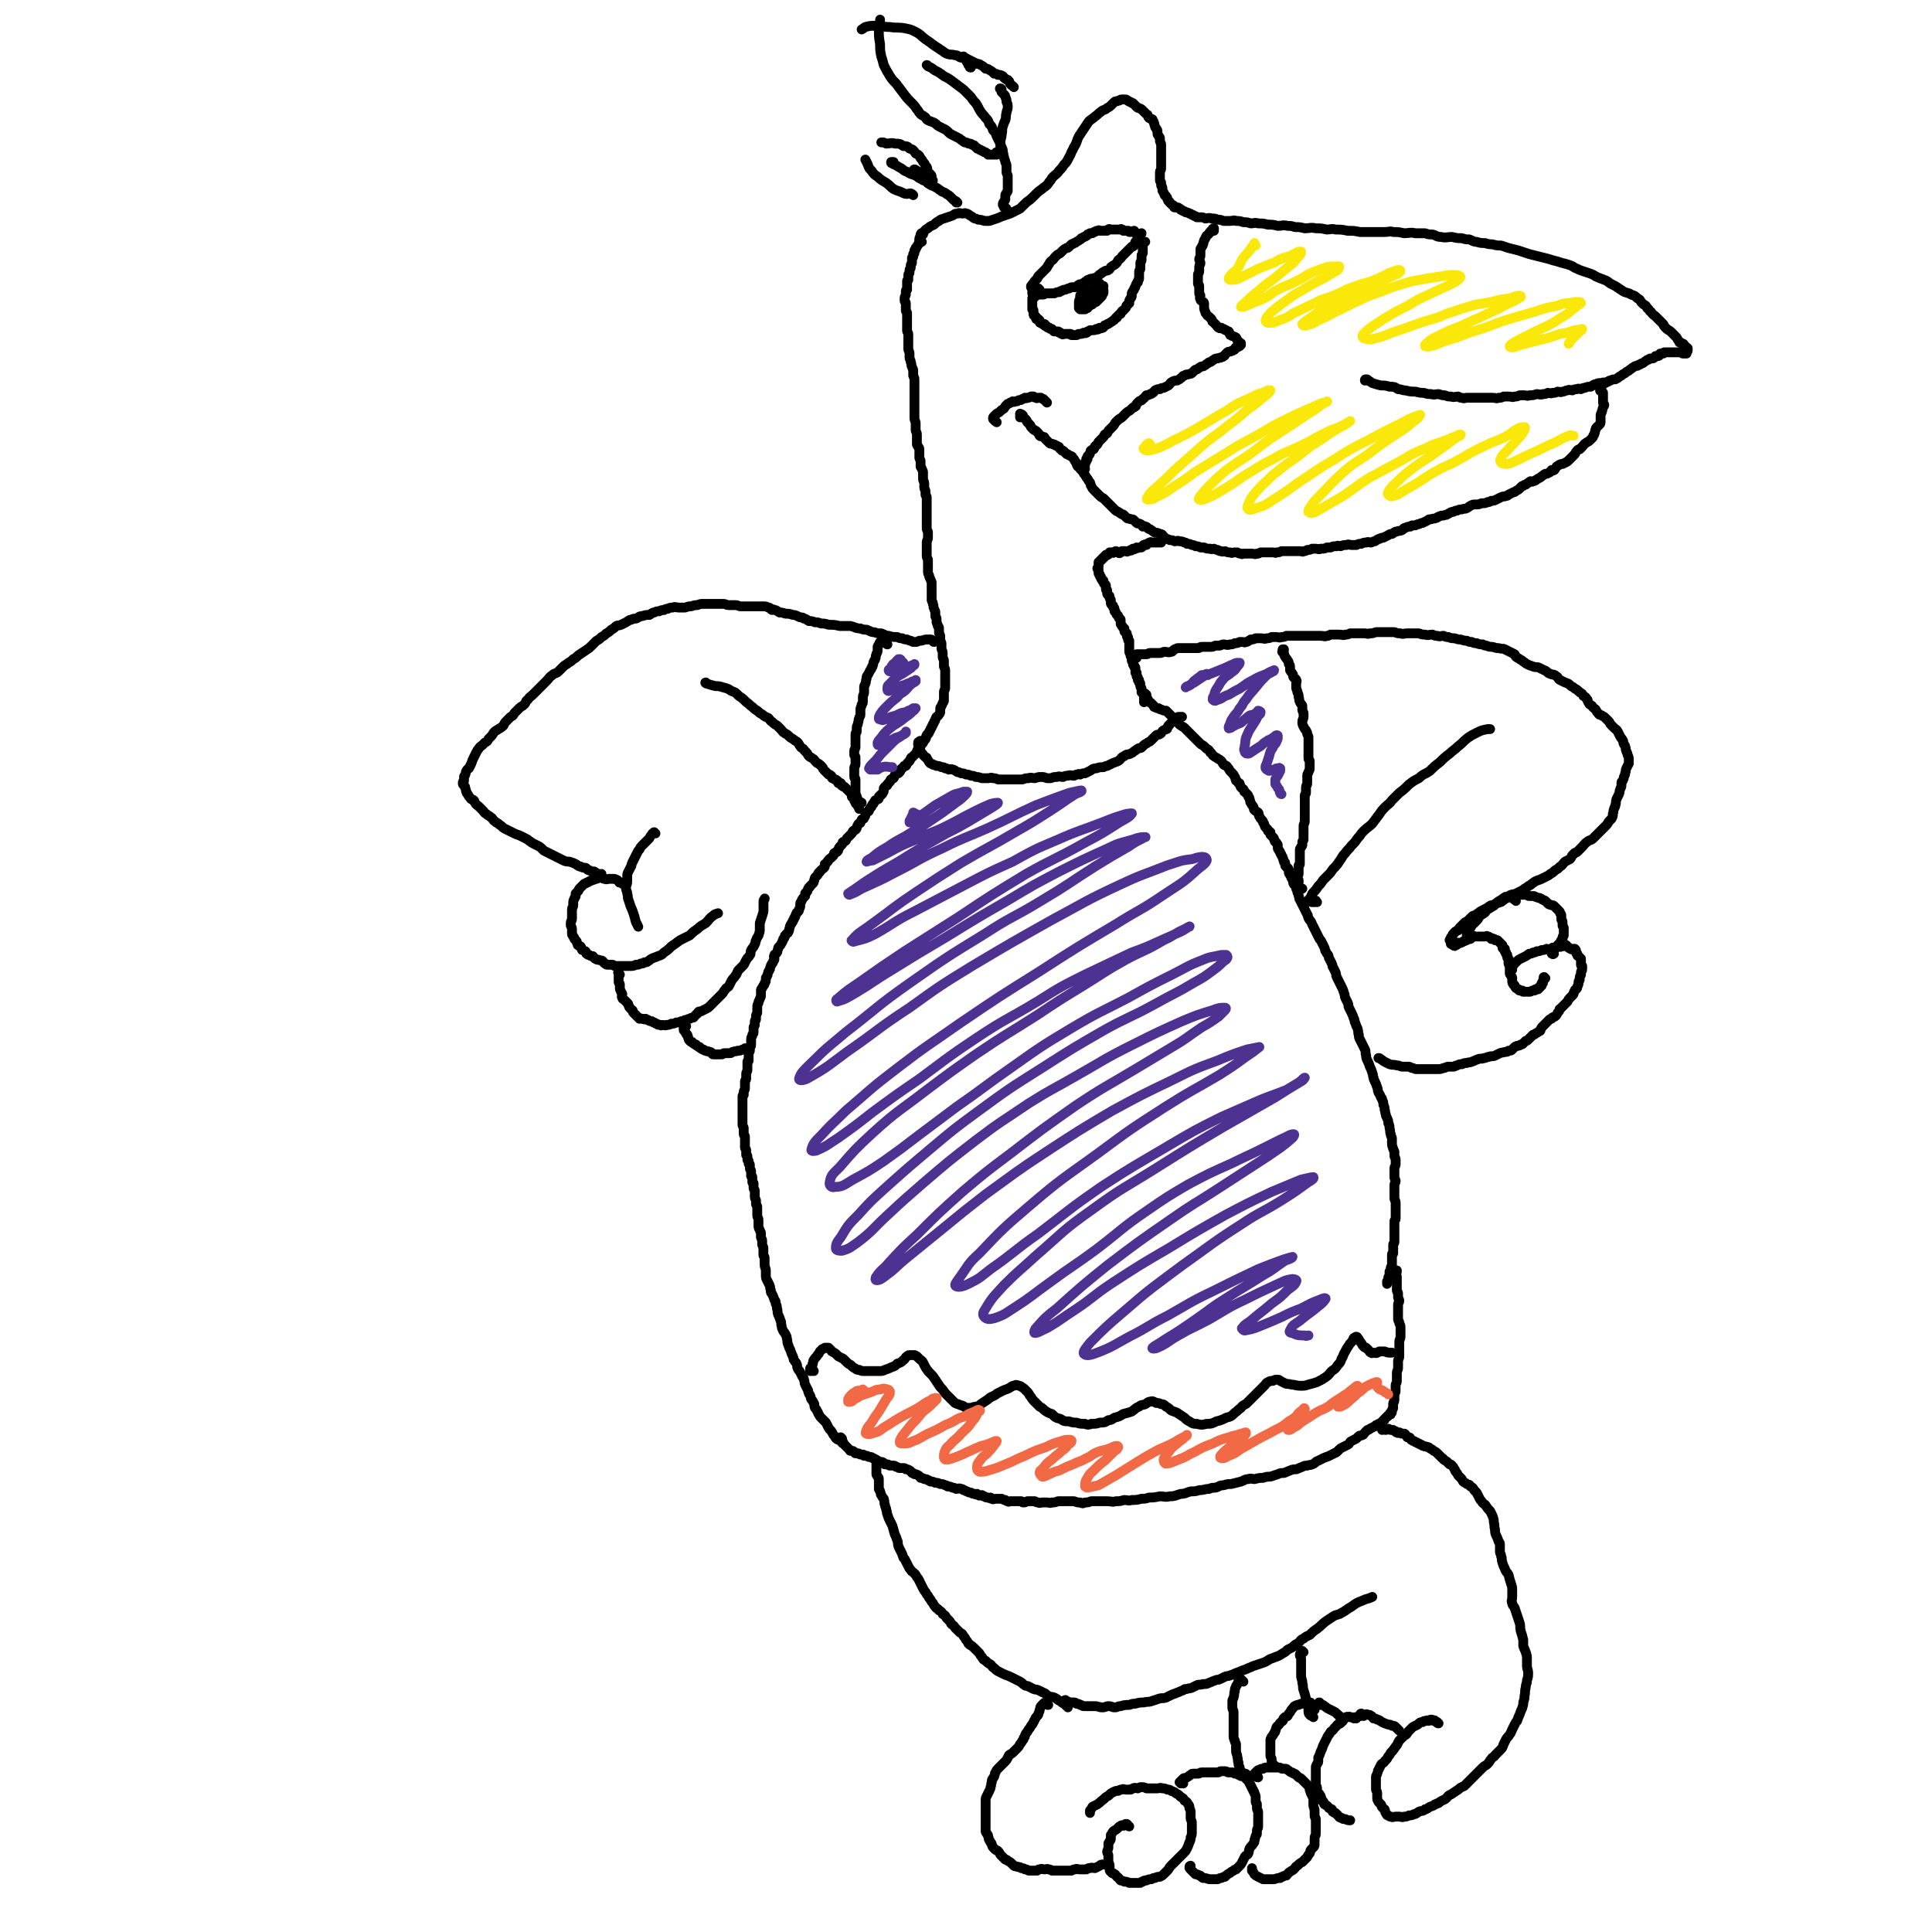 <svg viewBox='0 0 1574 1574' version='1.1' xmlns='http://www.w3.org/2000/svg' xmlns:xlink='http://www.w3.org/1999/xlink'><g fill='none' stroke='#000000' stroke-width='8' stroke-linecap='round' stroke-linejoin='round'><path d='M751,197c-1,0 -1,-1 -1,-1 -1,0 -1,0 -1,-1 0,-1 0,-1 1,-3 1,-1 1,-1 2,-2 2,-3 2,-3 4,-4 2,-2 3,-2 5,-3 2,-2 2,-2 4,-3 2,-2 2,-1 4,-2 3,-1 3,-1 6,-2 3,-1 2,-2 5,-2 2,-1 2,0 4,0 2,0 2,-1 3,0 2,0 2,1 4,2 2,1 1,1 3,2 1,0 1,0 3,1 2,0 2,0 5,1 2,0 2,0 4,0 3,-1 3,-1 6,-2 3,-1 2,-1 5,-2 3,-1 3,-1 6,-2 2,-1 2,-1 4,-2 2,-1 2,-1 4,-2 2,-2 2,-2 4,-4 3,-3 3,-2 6,-5 2,-2 2,-2 4,-4 2,-2 3,-2 5,-4 3,-2 3,-2 5,-5 2,-2 1,-2 3,-4 2,-2 3,-2 5,-5 2,-2 2,-2 4,-5 2,-2 2,-2 4,-6 2,-3 1,-3 3,-6 1,-3 2,-3 3,-6 1,-3 1,-3 2,-5 2,-3 2,-3 4,-6 2,-3 2,-3 4,-6 2,-2 3,-2 5,-4 3,-2 2,-2 5,-4 2,-2 3,-1 5,-3 2,-1 2,-1 4,-3 1,-1 1,-1 2,-2 1,-1 2,0 3,-1 2,0 1,-1 3,-1 1,0 2,0 3,0 1,0 1,1 2,1 1,1 1,1 2,1 1,1 1,1 2,1 1,1 1,1 1,1 1,1 1,1 2,2 1,1 1,1 2,1 1,1 1,0 2,1 1,1 1,1 2,2 1,1 1,1 2,2 1,1 1,0 1,1 1,1 0,1 1,2 1,1 1,0 2,1 1,0 1,0 1,1 1,1 1,1 1,2 1,1 0,1 1,3 0,1 1,1 1,2 1,1 1,1 1,2 0,1 0,1 0,2 0,1 1,1 1,2 1,1 1,1 1,2 0,1 0,1 0,2 0,1 1,1 1,3 0,1 0,1 0,2 0,1 0,1 0,3 0,1 0,1 0,3 0,0 0,0 0,1 0,2 0,2 0,3 0,2 0,2 0,3 0,1 0,1 0,2 0,1 0,1 0,2 0,2 -1,2 -1,3 0,1 0,1 0,2 0,1 0,1 0,2 0,2 0,2 0,3 0,1 1,1 1,2 0,1 0,1 0,2 0,1 1,1 1,2 0,1 0,1 0,2 0,1 1,1 1,2 1,1 0,1 1,2 0,1 1,0 1,1 1,1 1,1 1,2 1,1 0,1 1,2 0,0 1,0 1,1 1,1 1,1 2,2 1,0 1,0 1,1 1,0 0,1 1,1 1,0 1,0 2,0 1,0 1,0 2,1 1,0 0,0 1,1 1,0 1,0 2,1 1,0 1,0 2,1 1,0 2,0 3,1 1,0 1,0 2,1 1,0 1,0 2,1 1,0 1,0 2,1 1,0 2,0 3,0 2,0 2,0 4,1 2,0 3,-1 5,0 3,0 3,0 5,1 3,0 2,0 5,1 2,0 3,0 5,0 3,0 3,-1 5,0 3,0 3,0 6,1 3,0 3,0 6,1 3,0 3,-1 6,0 4,0 4,0 8,1 4,0 4,0 8,1 4,0 4,-1 8,0 3,0 3,0 6,1 4,0 4,0 8,1 4,0 5,-1 9,0 5,0 4,0 9,1 3,0 4,-1 7,0 5,0 5,0 10,1 5,0 5,0 10,1 5,0 5,0 10,0 5,0 5,0 10,0 4,0 4,-1 7,0 5,0 4,0 9,1 4,0 5,-1 9,0 4,0 4,0 8,0 3,1 3,1 6,1 4,1 3,2 7,2 4,1 5,0 9,0 4,1 4,1 8,1 3,1 3,1 6,1 3,1 3,2 6,2 3,1 4,1 7,1 3,1 3,1 6,1 3,1 4,1 7,1 3,1 3,1 6,2 4,1 4,1 8,2 3,1 3,1 6,2 3,1 3,1 7,2 4,1 4,1 8,2 4,1 4,1 7,2 4,1 4,1 7,2 4,1 4,1 7,2 3,1 3,2 6,3 2,1 2,1 5,2 3,1 3,1 6,2 3,1 3,2 6,3 2,1 3,1 5,2 3,1 2,1 5,3 2,1 2,1 4,2 3,2 3,2 6,4 3,2 4,1 7,3 3,1 3,1 5,3 2,1 2,1 3,3 1,1 1,1 2,2 2,1 2,1 3,3 2,1 1,2 3,3 2,3 2,2 4,4 2,2 2,2 3,3 2,2 2,2 3,3 1,1 0,1 1,2 1,1 1,1 2,2 1,1 2,1 3,2 2,2 2,2 3,3 1,1 1,1 2,2 1,2 1,2 2,3 0,1 0,1 1,1 1,1 1,0 2,1 1,0 1,1 1,1 1,1 1,1 2,2 1,1 1,0 1,1 0,0 0,1 0,1 0,1 0,1 -1,2 0,0 0,0 0,0 0,0 0,0 0,1 0,0 0,0 0,0 0,0 0,0 0,-1 -1,0 0,1 0,1 0,0 0,0 0,0 0,0 0,0 0,-1 -1,0 0,1 0,1 0,0 0,0 -1,0 0,0 0,0 0,0 0,0 0,0 -1,0 0,0 -1,0 -1,0 -1,0 0,-1 -1,-1 -1,0 -1,0 -2,0 0,0 0,0 -1,0 -1,0 -1,0 -2,0 0,0 0,0 -1,0 0,0 0,0 -1,0 -1,0 -1,0 -2,0 0,0 0,0 -1,0 -1,0 -1,0 -2,0 0,0 0,0 -1,0 0,0 -1,0 -1,0 -1,0 0,1 -1,1 0,0 0,0 -1,0 0,0 -1,0 -1,0 -1,0 0,0 -1,1 0,0 0,1 -1,1 -1,0 -1,0 -2,0 -1,0 0,1 -1,1 -1,1 -1,1 -2,1 0,0 -1,0 -1,0 -1,0 -1,0 -2,1 -1,0 -1,0 -2,1 -2,1 -1,1 -3,2 -1,0 -1,0 -2,1 -1,0 -1,0 -2,1 -1,0 -2,0 -3,1 -2,1 -1,1 -3,2 -1,1 -1,1 -3,2 -1,1 -1,1 -3,2 -1,1 -1,1 -3,2 -1,1 -1,1 -3,2 -2,0 -2,0 -4,1 -1,0 -1,0 -2,1 -1,0 -1,0 -2,1 -1,0 -2,-1 -3,0 -3,0 -3,0 -5,1 -2,0 -2,1 -4,2 -2,0 -3,0 -5,1 -2,0 -1,0 -3,1 -1,0 -2,-1 -3,0 -2,0 -2,0 -4,1 -2,0 -2,-1 -4,0 -2,0 -2,1 -4,1 -2,1 -2,0 -4,0 -2,1 -2,1 -4,1 -2,1 -2,0 -4,0 -2,1 -2,1 -4,1 -2,1 -3,0 -5,0 -3,1 -3,1 -6,1 -2,1 -2,0 -4,0 -2,0 -2,0 -4,0 -2,1 -2,1 -4,1 -2,1 -2,0 -5,0 -2,0 -2,0 -4,0 -2,1 -2,1 -4,1 -2,1 -2,0 -5,0 -2,0 -2,0 -5,0 -2,0 -2,0 -5,0 -1,0 -1,0 -3,0 -2,0 -2,0 -4,0 -2,0 -2,0 -4,0 -2,0 -2,1 -4,0 -2,0 -1,0 -3,-1 -3,0 -3,1 -6,0 -3,0 -2,0 -5,-1 -2,0 -2,0 -5,-1 -3,0 -3,1 -6,0 -3,0 -3,0 -6,-1 -3,0 -3,0 -7,-1 -4,0 -4,0 -8,-1 -3,0 -3,-1 -6,-1 -3,-2 -3,-2 -7,-2 -3,-1 -4,-1 -7,-1 -4,-1 -4,-1 -7,-2 -2,-1 -2,-2 -4,-2 -1,-1 -2,0 -2,0 0,-1 0,-1 1,-1 1,0 1,0 2,1 '/><path d='M1305,319c-1,0 -1,-1 -1,-1 -1,0 0,1 0,0 0,0 0,0 0,0 0,0 0,0 0,0 0,0 0,-1 0,-1 -1,0 0,1 0,1 0,1 1,0 1,0 0,1 0,1 0,1 0,1 1,1 1,1 0,1 0,1 0,1 0,1 0,1 0,2 0,1 0,1 0,1 0,1 0,1 0,2 0,1 0,1 0,2 0,1 1,1 1,2 0,1 -1,1 -1,2 -1,2 0,2 -1,3 0,2 -1,2 -1,3 0,2 0,2 0,3 0,1 0,1 0,2 0,2 0,2 -1,3 -1,1 -1,1 -2,2 -1,1 -1,1 -1,2 -1,1 0,2 -1,3 0,1 0,1 -1,2 0,1 0,1 -1,2 -1,1 -1,1 -2,2 -1,1 -2,1 -3,2 -2,1 -1,1 -3,3 -1,1 -1,1 -2,2 -1,0 -1,0 -2,1 -1,1 -1,1 -2,3 -1,1 -1,1 -2,2 -1,1 -1,1 -2,2 -1,1 -1,1 -2,2 -2,1 -2,1 -4,2 -1,0 -2,0 -3,1 -2,1 -2,1 -3,3 -1,0 0,1 -1,1 -1,1 -1,0 -2,0 -1,1 -1,2 -2,2 -1,1 -2,1 -3,1 -2,1 -1,1 -3,2 -1,1 -1,1 -3,2 -2,1 -2,2 -4,2 -1,1 -1,0 -2,0 -2,1 -1,1 -3,2 -1,1 -1,1 -2,1 -1,1 -1,1 -2,1 -1,1 -1,1 -2,2 -1,1 -1,1 -3,2 -1,1 -1,1 -2,1 -2,1 -2,1 -4,2 -1,1 -1,1 -2,1 -2,1 -2,0 -4,1 -2,1 -2,1 -4,2 -2,1 -2,1 -4,1 -2,1 -1,1 -3,1 -2,1 -2,1 -5,1 -2,1 -3,1 -5,1 -2,0 -2,0 -4,1 -2,1 -1,1 -3,2 -2,1 -2,0 -4,1 -2,0 -2,0 -4,1 -2,0 -1,0 -3,1 -1,0 -2,0 -3,1 -1,0 -1,1 -2,1 -1,1 -1,0 -3,1 -2,0 -2,0 -4,1 -1,0 -1,1 -2,1 -2,1 -2,0 -4,1 -2,0 -2,0 -3,1 -2,1 -2,1 -4,2 -1,0 -1,0 -3,1 -1,0 -1,0 -3,1 -1,0 -1,0 -2,0 -1,0 -1,0 -2,1 -2,0 -2,0 -4,1 -2,0 -1,1 -3,2 -2,1 -2,0 -4,1 -2,0 -2,1 -4,2 -1,0 -2,0 -3,1 -2,1 -2,1 -4,2 -1,0 -2,0 -3,1 -2,0 -2,1 -4,2 -1,0 -1,0 -3,1 -2,0 -2,-1 -4,0 -2,0 -2,0 -4,1 -2,0 -2,0 -4,1 -2,0 -2,0 -4,0 -2,0 -2,-1 -4,0 -3,0 -2,0 -5,1 -1,0 -2,-1 -3,0 -3,0 -3,0 -5,1 -2,0 -1,0 -3,0 -2,1 -2,1 -5,1 -2,1 -2,0 -4,0 -1,0 -2,0 -3,0 -2,1 -2,1 -4,1 -2,1 -1,1 -3,1 -1,1 -1,0 -3,0 -1,0 -1,0 -3,0 -1,0 -1,0 -3,0 -1,0 -1,0 -2,0 -1,0 -1,0 -3,0 -2,0 -2,0 -4,0 -2,1 -2,1 -4,1 -1,1 -1,0 -3,0 -2,0 -2,0 -4,0 -1,0 -1,0 -2,0 -2,0 -2,0 -4,0 -2,1 -1,1 -3,1 -2,1 -2,0 -4,0 -1,0 -1,0 -3,0 -2,0 -2,0 -4,0 -1,0 -1,1 -2,0 -2,0 -1,0 -3,-1 -1,0 -1,0 -2,0 -2,0 -2,1 -4,0 -2,0 -2,0 -4,-1 -1,0 -2,1 -3,0 -2,0 -1,0 -3,-1 -1,0 -1,0 -3,-1 -1,0 -2,1 -3,0 -3,0 -3,0 -5,-1 -2,0 -1,0 -3,0 -2,-1 -2,-1 -4,-1 -2,-1 -1,-1 -3,-1 -2,-1 -2,-1 -4,-1 -1,-1 -1,-1 -2,-1 -2,-1 -2,-1 -4,-1 -2,-1 -2,0 -4,0 -2,-1 -2,-1 -4,-1 -2,-1 -2,-1 -3,-1 -1,-1 -1,-1 -2,-2 -1,-1 -1,-2 -3,-2 -2,-1 -2,-1 -4,-1 -2,-1 -1,-1 -3,-2 -1,-1 -1,-1 -2,-1 -2,-1 -1,-2 -3,-2 -1,-1 -1,0 -2,0 -1,-1 -1,-2 -2,-2 -1,-1 -2,0 -3,-1 -1,-1 -1,-1 -2,-2 -1,-1 -1,-1 -3,-1 -1,-1 -2,0 -3,-1 -1,-1 -1,-1 -2,-2 -1,-1 -1,-1 -2,-1 -2,-1 -1,-1 -3,-2 -1,-1 -1,0 -2,-1 -1,-1 -1,-1 -2,-2 -1,-1 -1,-1 -2,-2 -1,-1 -1,-1 -2,-2 -1,-1 -1,-1 -2,-2 -1,-1 -1,-1 -2,-2 -2,-1 -2,-1 -4,-3 -1,-1 -1,-1 -2,-2 -1,-1 -1,-1 -2,-2 -1,-1 -1,-1 -2,-3 -1,-1 0,-1 -1,-3 -1,-1 -1,-1 -2,-3 -1,-1 -1,-1 -2,-3 -1,-1 -1,-1 -2,-3 -1,-1 -1,-1 -2,-2 -1,-2 -1,-1 -2,-2 -1,-1 0,-1 -1,-2 0,-1 0,-1 -1,-2 -1,-2 -1,-2 -2,-3 -1,-2 -1,-1 -3,-2 -1,-1 -1,-1 -2,-1 -1,-1 -1,-1 -2,-2 -1,-1 -1,-1 -2,-1 -1,-1 -1,-1 -2,-2 0,-1 0,-1 -1,-1 -1,-1 -1,-1 -2,-1 -1,-1 -1,-1 -2,-1 -1,-1 -2,0 -3,-1 -1,-1 -1,-1 -2,-2 -1,-1 -1,-1 -2,-2 0,-1 0,-1 -1,-1 -1,-1 -2,0 -3,-1 -1,-1 0,-1 -1,-2 -1,-1 -1,-1 -2,-2 -1,-1 -1,0 -2,-1 -1,-1 -1,-1 -2,-2 -1,-1 0,-1 -1,-2 -1,-1 -1,-1 -2,-2 -1,-1 0,-1 -1,-2 0,0 0,0 -1,-1 0,0 -1,0 -1,-1 -1,-1 0,-1 -1,-2 -1,-1 -1,0 -2,-1 0,0 0,0 0,0 0,1 0,1 0,2 0,1 0,1 0,1 '/><path d='M812,344c-1,-1 -1,-1 -1,-1 -1,0 0,0 0,0 0,0 0,0 -1,-1 0,0 -1,0 -1,-1 0,-1 0,-1 1,-2 1,-1 1,-1 2,-2 2,-1 2,-1 4,-3 2,-1 2,-1 3,-3 1,-1 1,-1 2,-2 1,0 1,0 2,-1 1,0 1,0 2,-1 1,0 1,1 2,0 2,0 2,0 3,-1 2,0 2,0 3,-1 1,0 1,0 2,-1 1,0 1,1 2,0 2,0 1,0 3,-1 1,0 1,0 2,0 1,1 1,1 2,1 1,1 1,0 2,0 1,0 1,0 2,0 1,1 1,1 2,1 1,1 1,1 2,2 1,1 1,1 1,1 '/><path d='M946,442c-1,0 -1,-1 -1,-1 -1,0 0,1 0,1 -1,0 -1,0 -2,0 0,0 0,0 -1,0 -1,0 -1,0 -2,0 -1,0 -1,0 -2,0 0,0 -1,-1 -1,0 -1,0 -1,0 -2,1 -1,0 0,0 -1,1 -1,0 -1,-1 -2,0 -1,0 0,0 -1,1 0,0 0,0 -1,1 -1,0 -1,0 -2,0 -1,1 -1,0 -2,0 -1,1 0,1 -1,1 -1,1 -1,0 -2,0 -1,1 0,1 -1,1 0,1 -1,0 -1,0 -1,1 -1,1 -2,1 -1,1 -1,0 -2,0 0,0 0,0 0,0 -1,0 -1,0 -2,0 0,0 -1,0 -1,0 -1,1 0,1 -1,1 -1,1 -1,1 -2,0 -1,0 -1,-1 -2,-1 -1,0 -1,1 -2,1 0,1 0,0 -1,0 -1,0 -1,0 -2,0 -1,1 0,1 -1,1 0,1 0,1 -1,1 0,1 -1,0 -1,0 -1,1 0,1 -1,1 0,1 0,1 -1,1 0,1 0,1 -1,1 0,0 0,0 0,0 0,1 0,1 -1,1 0,1 0,1 -1,1 0,1 -1,1 -1,1 0,1 0,1 0,1 0,1 0,1 0,1 0,0 0,0 0,0 0,1 0,1 0,1 0,1 0,1 0,1 0,1 -1,1 -1,1 0,1 1,1 1,1 0,1 0,1 0,1 0,0 0,0 0,0 0,1 0,1 0,1 0,1 0,1 0,1 0,1 1,1 1,1 0,1 0,1 0,1 0,1 1,1 1,1 0,1 0,1 0,1 0,1 1,1 1,1 0,0 0,1 0,1 0,0 1,0 1,0 0,0 0,1 0,1 0,1 0,1 1,2 0,1 1,0 1,1 0,1 0,1 0,2 0,0 0,1 0,1 0,1 1,0 1,1 0,1 0,1 0,2 0,1 0,1 1,2 0,0 1,0 1,1 0,0 0,0 0,1 0,1 1,1 1,2 0,0 0,0 0,1 0,0 0,0 0,1 0,1 0,1 1,2 0,0 1,0 1,1 0,0 0,0 0,1 0,0 1,0 1,1 0,1 0,1 0,2 0,0 1,0 1,1 1,1 0,1 1,2 0,0 1,0 1,1 1,1 0,1 1,2 0,0 1,0 1,1 0,1 0,1 0,3 0,1 1,1 1,2 1,0 0,1 1,1 0,1 1,1 1,1 0,1 0,2 0,2 0,1 1,1 1,1 1,1 1,1 1,1 0,1 0,2 0,2 0,1 1,1 1,1 0,1 0,1 0,2 0,1 1,1 1,1 0,1 0,1 0,1 0,1 0,1 0,2 0,1 0,1 0,2 0,1 0,1 0,1 0,1 0,1 0,1 0,1 0,1 0,2 0,1 1,1 1,1 0,1 0,1 0,1 0,1 0,1 0,1 0,1 1,1 1,1 0,1 0,1 0,1 0,1 0,1 0,1 0,1 0,1 0,1 0,1 1,0 1,1 0,0 0,1 0,1 0,0 0,0 0,0 0,1 0,1 0,1 0,1 1,1 1,1 0,0 0,0 0,0 0,0 0,1 0,1 0,1 1,0 1,1 0,0 0,0 0,0 0,0 0,0 0,1 0,0 0,0 0,0 0,0 0,0 0,1 0,0 0,0 0,1 0,0 0,0 0,0 0,0 0,1 0,1 0,0 1,0 1,0 0,0 0,0 0,1 0,0 0,0 0,1 0,0 0,0 0,0 0,0 0,0 0,1 0,0 1,0 1,1 0,0 0,0 0,0 0,0 0,0 0,1 0,0 0,1 0,1 0,0 1,0 1,0 0,0 0,0 0,1 0,0 0,0 0,1 0,0 1,0 1,1 0,0 0,0 0,1 0,0 0,0 0,1 0,1 1,1 1,2 0,0 0,0 0,1 0,0 0,0 0,1 0,0 0,0 0,1 0,0 1,0 1,1 1,0 1,0 1,1 0,0 0,0 0,1 0,0 0,0 0,1 0,0 0,0 0,1 0,0 0,0 0,1 0,1 0,1 0,2 '/><path d='M752,191c-1,0 -1,-1 -1,-1 -1,0 0,0 0,0 0,0 0,0 0,0 0,1 0,1 0,1 0,1 -1,0 -1,0 0,1 0,1 0,1 0,1 0,1 0,2 0,1 0,1 0,1 0,1 -1,1 -1,1 0,1 0,1 0,1 0,1 0,1 0,1 0,0 0,0 0,0 0,1 -1,1 -1,1 -1,1 0,1 -1,2 0,1 -1,1 -1,1 0,1 0,1 0,1 0,0 0,0 0,0 0,1 -1,1 -1,1 0,1 0,1 0,1 0,1 0,1 0,1 0,1 -1,1 -1,1 0,1 0,1 0,2 0,1 -1,1 -1,1 0,1 0,1 0,2 0,1 0,1 0,2 0,1 -1,1 -1,2 0,1 0,1 0,1 0,1 0,1 0,1 0,1 -1,1 -1,2 0,1 0,1 0,2 0,1 -1,1 -1,2 0,0 0,0 0,1 0,1 0,1 0,2 0,0 0,1 0,1 0,0 -1,0 -1,1 0,1 0,1 0,2 0,1 0,1 0,2 0,0 0,0 0,1 0,1 0,1 0,2 0,0 -1,0 -1,1 0,1 0,1 0,3 0,1 -1,1 -1,3 0,1 0,1 0,2 0,1 1,1 1,2 0,1 0,1 0,2 0,2 0,2 0,4 0,1 1,1 1,2 0,2 0,2 0,3 0,1 0,1 0,2 0,2 0,2 0,3 0,2 0,2 0,3 0,2 0,2 0,3 0,2 1,2 1,3 0,1 0,1 0,2 0,2 0,2 0,4 0,2 0,2 0,3 0,2 0,2 0,3 0,2 1,2 1,4 0,1 0,1 0,3 0,2 1,2 1,4 1,2 0,2 1,4 0,1 1,1 1,3 0,2 0,2 0,4 0,1 1,1 1,3 0,2 0,2 0,4 0,1 0,1 0,3 0,1 0,1 0,2 0,2 0,2 0,4 0,2 0,2 0,4 0,2 0,2 0,4 0,1 0,1 0,2 0,2 0,2 0,4 0,2 0,2 0,4 0,3 1,3 1,5 0,3 0,3 0,5 0,2 1,2 1,4 0,2 0,2 0,4 0,2 0,2 0,4 0,1 1,1 1,2 1,1 1,1 1,3 0,1 0,1 0,3 0,1 0,1 0,3 0,1 1,1 1,3 0,2 0,2 0,4 0,1 1,1 1,2 1,2 1,2 1,3 0,3 0,3 0,5 0,2 1,2 1,4 0,2 0,2 0,3 0,2 1,2 1,3 0,2 0,2 0,3 0,1 1,1 1,2 0,2 0,2 0,3 0,2 0,2 0,3 0,2 0,2 0,4 0,1 0,1 0,3 0,2 0,2 0,4 0,2 0,2 0,4 0,1 0,1 0,2 0,1 0,1 0,3 0,1 1,1 1,3 0,2 0,2 0,4 0,2 -1,2 -1,4 0,1 0,1 0,3 0,1 0,1 0,2 0,2 0,2 0,3 0,2 0,2 0,3 0,2 1,2 1,3 0,2 0,2 0,3 0,2 0,2 0,3 0,2 0,2 0,3 0,2 0,2 1,4 0,2 1,2 1,3 1,2 1,2 1,3 0,2 0,2 0,4 0,1 0,1 0,3 0,1 0,1 0,3 0,2 0,2 0,4 0,1 1,1 1,3 1,2 0,2 1,4 0,1 1,1 1,3 0,1 0,1 0,3 0,1 1,1 1,2 0,1 0,1 0,3 0,1 1,1 1,3 1,1 1,1 1,2 0,2 0,2 0,3 0,2 1,2 1,3 0,2 0,2 0,3 0,2 1,2 1,3 0,2 0,2 0,4 0,2 1,2 1,4 0,2 0,2 0,3 0,2 1,2 1,3 0,1 0,2 0,3 0,1 0,1 0,2 0,1 1,1 1,3 0,1 0,1 0,2 0,1 0,1 0,3 0,1 0,1 0,3 0,2 0,2 0,4 0,1 0,1 0,3 0,1 -1,1 -1,3 0,1 0,1 0,2 0,1 0,1 0,2 0,1 0,1 0,3 0,1 -1,1 -1,2 -1,1 0,1 -1,2 0,1 -1,1 -1,2 0,1 0,1 0,2 0,2 0,2 -1,3 -1,2 -1,1 -2,2 -1,1 0,1 -1,2 0,1 0,1 -1,2 0,1 0,1 -1,2 0,1 0,1 -1,2 0,1 0,1 -1,2 0,1 0,1 -1,2 0,1 0,1 -1,2 0,1 -1,0 -1,1 -1,1 0,2 -1,3 0,1 -1,0 -1,1 -1,1 0,1 -1,2 0,1 -1,0 -1,1 -1,1 0,1 -1,2 -1,1 -1,1 -2,2 -1,1 0,1 -1,2 0,1 0,1 -1,2 0,0 0,0 -1,1 -1,1 -1,1 -2,2 0,0 -1,0 -1,1 -1,1 0,1 -1,2 -1,1 -1,1 -2,2 -1,1 0,1 -1,2 0,0 -1,0 -1,0 -1,0 0,0 -1,1 0,0 0,0 -1,1 0,0 -1,0 -1,1 -1,1 0,1 -1,2 0,0 0,0 -1,1 -1,0 -1,0 -2,1 -1,0 -1,0 -1,1 -1,1 0,1 -1,2 -1,0 -1,0 -2,1 -1,0 0,1 -1,2 0,0 -1,0 -1,1 -1,0 0,1 -1,1 0,1 0,1 -1,1 0,1 -1,1 -1,1 -1,1 -1,1 -1,2 0,1 0,1 0,1 0,1 0,1 -1,2 0,1 0,1 -1,1 0,1 0,1 -1,1 0,1 -1,1 -1,1 0,1 0,1 0,1 0,1 0,1 -1,1 -1,1 -1,1 -2,1 -1,1 0,1 -1,2 0,1 -1,1 -1,1 -1,1 0,1 -1,2 0,1 -1,1 -1,1 -1,1 0,1 -1,2 0,1 0,1 -1,1 0,1 -1,1 -1,1 -1,1 0,1 -1,2 0,1 0,1 -1,2 0,1 0,1 -1,1 0,1 -1,0 -1,1 -1,1 0,1 -1,2 0,1 0,0 -1,1 0,0 -1,0 -1,1 -1,1 0,1 -1,2 0,1 0,1 -1,2 -1,1 -1,0 -2,1 -1,1 0,1 -1,2 0,0 0,0 -1,1 0,0 0,0 -1,1 -1,1 -1,1 -2,2 -1,1 0,1 -1,2 -1,1 -1,0 -2,1 -1,0 0,1 -1,2 -1,1 -1,1 -2,2 -1,1 0,1 -1,2 0,1 0,1 -1,2 -1,0 -1,0 -2,1 -1,0 0,1 -1,2 -1,1 -1,1 -2,2 -1,1 -1,0 -2,2 -1,0 0,1 -1,1 -1,2 -1,1 -2,2 0,1 0,2 0,2 -1,2 -1,1 -2,2 -1,1 -1,1 -2,2 0,1 -1,1 -1,1 -1,1 0,1 -1,2 -1,1 -1,1 -2,2 -1,2 0,2 -1,3 0,1 0,1 -1,2 -1,1 -1,1 -2,2 0,1 -1,1 -1,1 -1,1 0,1 -1,2 0,1 0,1 -1,2 0,1 -1,0 -1,1 0,1 0,1 0,2 -1,1 -1,1 -2,2 -1,1 0,1 -1,2 0,1 -1,1 -1,2 0,1 0,1 0,2 0,1 0,1 -1,3 0,1 0,1 -1,2 0,0 -1,0 -1,1 -1,1 0,1 -1,2 0,1 0,1 -1,2 0,1 0,1 -1,2 0,1 0,1 -1,2 0,1 -1,1 -1,2 -1,1 0,1 -1,3 0,1 0,1 -1,3 -1,1 -1,0 -2,2 -1,0 0,1 -1,2 0,1 -1,0 -1,2 -1,1 0,1 -1,2 -1,2 -1,2 -2,3 -1,1 -1,1 -1,2 -1,2 0,2 -1,3 -1,2 -2,1 -2,2 -1,2 0,2 0,3 0,1 0,1 -1,2 0,1 0,1 -1,2 0,1 -1,1 -1,2 -1,2 0,2 -1,3 0,1 -1,1 -1,2 -1,2 0,2 -1,3 0,1 -1,1 -1,2 0,0 0,1 0,1 0,1 0,2 -1,3 0,1 0,1 -1,2 0,1 -1,1 -1,2 -1,1 -1,1 -1,3 0,1 0,1 0,3 0,1 0,1 -1,3 0,1 -1,1 -1,3 -1,2 -1,2 -1,4 0,2 0,2 0,4 0,1 -1,1 -1,3 0,1 0,1 0,2 0,2 -1,1 -1,2 0,2 0,2 0,3 0,1 -1,1 -1,2 0,2 0,2 0,3 0,2 0,2 -1,3 0,2 -1,2 -1,3 0,2 0,2 0,3 0,1 0,1 0,2 0,2 -1,2 -1,3 0,1 0,1 0,2 0,1 -1,1 -1,2 0,1 0,2 0,3 0,1 0,2 0,3 0,1 -1,0 -1,1 0,1 0,1 0,2 0,1 0,1 0,3 0,1 0,1 0,2 0,1 -1,1 -1,3 0,1 0,1 0,2 0,1 0,1 0,2 0,1 -1,1 -1,2 0,1 0,1 0,3 0,1 0,1 0,3 0,1 -1,1 -1,3 0,1 0,1 0,2 0,0 -1,0 -1,1 0,0 0,1 0,1 0,1 0,1 0,1 0,1 0,1 0,1 0,1 0,1 0,2 0,2 0,2 0,3 0,2 0,2 0,3 0,1 0,1 0,2 0,2 0,2 0,3 0,1 0,1 0,2 0,2 0,2 0,3 0,1 0,1 0,2 0,2 1,2 1,3 0,1 0,1 0,2 0,2 0,2 0,3 0,1 1,1 1,2 0,1 0,1 0,2 0,1 0,1 0,3 0,1 0,1 0,2 0,1 0,1 0,2 0,1 1,1 1,2 0,1 0,1 0,3 0,0 0,0 0,1 0,0 1,0 1,1 0,1 0,1 0,2 0,0 0,0 0,1 0,0 1,0 1,1 0,1 0,1 0,2 0,0 1,0 1,1 0,1 0,1 0,2 0,0 0,0 0,1 0,1 1,1 1,2 0,0 0,0 0,1 0,1 0,1 0,3 0,1 1,0 1,1 0,1 0,1 0,2 0,1 0,2 0,2 0,1 1,1 1,1 0,1 0,1 0,2 0,1 0,1 0,2 0,1 1,1 1,2 0,1 0,1 0,2 0,1 0,1 0,2 0,1 0,1 0,1 0,2 1,2 1,3 0,2 0,2 0,3 0,1 1,1 1,2 0,1 0,1 0,2 0,1 0,1 0,2 0,2 0,2 0,3 0,2 1,2 1,4 0,2 0,2 0,4 0,2 0,2 1,4 0,1 1,1 1,3 0,1 0,1 0,3 0,1 1,1 1,3 0,1 0,1 0,3 0,1 1,1 1,3 0,2 0,2 0,5 0,2 1,1 1,3 0,3 0,3 0,5 0,3 1,3 1,5 0,2 0,2 0,3 0,3 0,3 1,5 1,2 1,2 2,4 1,2 0,2 1,4 0,2 0,2 1,3 1,2 1,2 2,5 1,1 1,1 1,3 1,2 1,2 1,4 1,2 0,2 1,5 1,2 1,2 2,5 1,2 0,2 1,5 0,1 0,1 1,3 1,2 1,1 2,3 1,2 1,2 1,3 1,3 0,3 1,5 1,3 1,3 2,5 1,3 1,3 2,5 1,2 0,2 1,3 1,2 1,1 2,3 1,2 0,2 1,4 1,2 1,1 2,3 1,2 1,2 2,4 1,1 1,1 1,2 1,2 0,2 1,4 1,2 1,2 2,4 1,1 0,1 1,3 0,1 1,1 1,2 1,1 0,1 1,3 1,1 1,1 2,3 1,1 0,2 1,4 1,1 1,1 2,3 1,1 0,1 1,2 1,2 1,2 2,3 1,1 1,1 2,2 1,1 1,1 2,2 1,2 1,2 2,4 1,2 2,2 3,4 1,2 1,2 2,3 1,2 1,2 3,3 2,1 2,1 4,2 '/><path d='M934,566c-1,0 -1,-1 -1,-1 -1,0 0,0 0,1 0,0 0,0 0,0 0,0 0,-1 0,-1 -1,1 0,1 0,3 0,0 1,0 1,1 1,0 1,0 1,1 1,0 0,1 1,2 1,0 1,0 2,1 1,1 1,1 2,2 0,1 0,1 1,1 1,1 2,1 3,1 1,1 1,1 2,1 2,1 2,1 4,1 1,1 1,1 2,2 1,1 1,1 2,2 1,1 1,1 2,2 1,1 0,2 1,2 1,1 1,1 2,1 2,2 1,2 3,3 1,1 2,1 3,2 1,1 1,1 2,2 2,2 2,2 3,3 1,1 1,1 2,2 1,1 1,1 2,2 1,1 1,1 2,2 1,1 1,1 2,2 1,1 2,1 3,2 1,1 1,1 2,2 2,1 2,1 3,3 2,1 1,2 3,3 1,1 2,1 3,2 2,1 2,1 3,2 1,1 1,2 2,3 1,1 2,0 3,2 1,1 1,1 2,3 1,1 1,1 2,2 1,1 1,1 2,3 1,1 0,1 1,3 1,1 1,0 2,2 1,0 1,0 1,1 1,1 0,2 1,2 1,2 1,1 2,2 1,1 0,2 1,2 1,1 1,1 2,2 1,1 1,1 1,2 1,1 1,1 1,2 1,2 0,2 1,3 1,2 1,2 2,3 1,2 0,2 1,3 1,1 2,1 3,2 1,1 0,2 1,3 1,2 1,2 2,3 1,1 1,1 1,2 1,1 1,1 1,2 1,1 0,1 1,2 1,1 1,1 2,2 0,0 0,1 0,1 1,1 1,0 2,1 0,1 0,1 0,2 1,1 1,1 2,2 1,1 1,1 1,2 1,1 0,1 1,2 0,0 1,0 1,1 1,1 1,1 1,2 0,1 0,1 0,2 0,1 1,1 1,2 1,1 1,1 1,2 1,1 1,1 1,2 1,1 1,1 1,2 1,1 0,1 1,3 0,1 1,0 1,1 0,1 0,1 0,1 0,1 0,2 1,2 0,1 1,1 1,1 1,1 1,1 1,2 0,1 0,1 0,2 0,1 1,1 1,2 1,1 1,1 1,2 1,1 1,1 1,2 1,2 0,2 1,3 0,1 1,1 1,1 1,2 1,2 1,3 1,2 1,2 1,3 1,2 1,2 1,3 1,2 0,2 1,3 1,2 1,2 2,4 1,2 1,2 2,4 1,2 1,2 2,4 1,1 0,1 1,3 1,2 2,2 3,5 1,2 1,2 2,4 1,2 1,2 2,4 1,2 1,2 2,4 1,1 1,1 2,3 1,2 1,2 2,4 1,2 0,2 1,3 1,2 1,2 2,3 1,2 0,2 1,3 1,2 1,2 2,4 1,2 0,2 1,3 1,2 1,2 2,4 1,2 0,2 1,4 1,2 1,2 2,4 1,2 1,2 2,4 1,2 1,2 2,5 1,2 0,2 1,4 1,2 1,2 2,4 1,2 0,2 1,4 1,2 1,2 2,4 1,2 1,2 2,5 1,1 0,2 1,3 1,3 1,3 2,5 1,3 0,3 1,5 0,2 0,2 1,4 1,2 1,2 2,4 1,2 1,2 2,4 1,2 0,3 1,5 0,2 0,2 1,4 1,2 1,2 2,5 1,2 1,2 2,5 1,2 0,2 1,4 0,1 0,1 1,3 1,2 1,2 2,5 1,2 0,2 1,4 1,2 1,1 2,4 1,1 1,1 1,2 1,2 1,2 1,4 1,2 1,2 1,4 1,2 0,2 1,4 0,2 1,2 1,3 1,2 1,2 1,4 1,2 1,2 1,4 1,3 0,3 1,5 0,2 1,2 1,4 0,1 0,1 0,3 0,2 0,2 1,5 0,1 1,1 1,3 0,1 0,1 0,3 0,1 1,1 1,3 0,2 0,2 0,4 0,1 -1,1 -1,3 0,1 0,1 0,3 0,1 0,1 0,3 0,0 0,1 0,1 0,2 1,2 1,3 0,2 -1,2 -1,3 0,1 0,1 0,2 0,2 0,2 0,4 0,2 0,2 0,3 0,1 0,1 0,2 0,2 1,2 1,4 0,1 0,1 0,2 0,1 0,1 0,2 0,1 0,1 0,2 0,1 0,1 0,2 0,1 0,1 0,2 0,1 0,2 0,3 0,1 -1,1 -1,2 0,1 0,1 0,2 0,1 0,1 0,2 0,1 0,1 0,2 0,0 0,0 0,1 0,1 0,1 0,2 0,1 0,1 0,2 0,1 0,1 0,2 0,1 0,1 0,2 0,0 0,0 0,1 0,0 0,0 0,1 0,1 -1,1 -1,2 0,1 0,1 0,2 0,1 0,1 0,2 0,0 0,0 0,1 0,1 0,1 0,2 0,1 -1,0 -1,1 0,1 0,1 0,2 0,1 0,1 0,2 0,1 0,1 0,1 0,1 0,1 0,2 0,1 0,1 0,2 0,1 -1,1 -1,2 0,1 0,1 0,2 0,1 -1,1 -1,1 0,1 0,1 0,2 0,1 0,1 0,1 0,1 -1,1 -1,2 0,1 0,1 0,2 0,1 -1,1 -1,1 0,1 0,1 0,1 0,0 0,0 0,0 0,1 0,1 0,1 '/><path d='M926,536c-1,-1 -2,-1 -1,-1 0,-1 1,0 1,-1 0,0 0,-1 0,-1 0,0 1,0 1,0 1,0 1,0 1,0 1,0 1,0 1,0 1,0 1,0 2,0 2,0 2,0 3,0 2,0 1,-1 3,-1 1,0 2,0 3,0 2,0 2,0 3,0 1,0 1,0 2,0 2,0 2,-1 4,-1 2,0 3,1 5,0 2,0 1,-1 3,-2 1,0 1,-1 3,-1 1,0 2,0 3,0 1,0 1,0 2,0 2,0 2,0 3,0 1,0 1,0 2,0 2,0 2,0 3,0 2,0 2,0 3,0 2,0 1,-1 3,-1 2,0 2,0 4,0 2,0 2,0 3,0 2,0 2,0 4,-1 1,0 2,0 3,0 2,0 2,-1 4,-1 2,0 3,1 5,0 2,0 2,0 4,-1 2,0 2,0 4,-1 1,0 1,0 2,0 2,0 2,1 3,0 2,0 2,-1 4,-2 2,0 2,0 4,-1 2,0 2,0 4,0 3,0 3,1 5,0 2,0 2,0 4,-1 2,0 2,0 4,0 2,0 2,1 4,0 2,0 2,0 4,-1 2,0 2,0 4,0 2,0 2,0 4,0 2,0 2,0 3,0 2,0 2,0 3,0 2,0 2,0 4,0 3,0 3,0 5,0 3,0 3,0 5,0 3,0 3,1 5,0 2,0 1,0 3,-1 1,0 2,0 3,0 2,0 2,0 4,0 3,0 3,1 5,0 2,0 2,0 4,-1 2,0 2,0 4,0 2,0 2,0 4,0 2,0 2,0 4,0 2,0 2,1 4,0 3,0 2,0 5,-1 2,0 2,0 4,0 3,0 3,0 6,0 3,0 3,0 5,0 3,1 2,1 5,1 2,1 3,0 5,0 3,0 3,0 5,0 3,0 3,0 5,0 3,1 2,1 5,1 3,1 3,0 6,0 2,1 2,1 4,1 2,1 3,0 5,0 2,1 2,1 4,1 2,1 3,1 5,1 3,1 3,1 5,1 3,1 3,1 5,1 2,1 2,1 4,1 2,1 2,1 4,1 2,1 3,1 5,1 2,1 1,1 3,1 2,1 3,1 5,1 3,1 3,1 5,1 3,1 3,0 5,1 2,1 2,1 4,2 2,1 2,1 4,2 1,1 0,1 1,2 1,1 2,1 3,2 2,1 2,1 3,2 2,1 1,1 3,2 2,1 2,1 5,2 2,1 3,0 5,1 2,1 2,1 4,2 3,1 2,2 5,3 2,1 3,0 5,2 2,1 1,2 3,3 2,1 2,1 4,2 3,1 3,1 5,3 2,1 2,1 3,2 2,1 2,1 4,3 2,1 2,1 3,3 2,1 2,1 3,3 1,0 0,1 1,2 1,2 1,2 3,3 1,2 2,2 3,3 1,2 1,2 2,3 1,2 2,1 3,2 2,1 2,1 3,2 2,2 2,2 3,3 1,2 1,2 2,3 1,1 1,1 2,2 2,2 2,1 3,3 1,2 1,2 2,4 1,2 1,1 2,3 1,1 0,2 1,3 0,1 1,1 1,2 1,2 0,2 1,4 0,1 1,1 1,3 1,2 1,2 1,4 0,1 0,1 0,3 -1,2 -1,2 -2,4 -1,2 0,2 -1,4 0,1 0,1 -1,3 0,1 0,1 -1,3 0,1 -1,0 -1,2 0,1 0,1 0,2 0,2 -1,2 -1,3 -1,2 0,2 -1,4 -1,2 -1,2 -2,4 -1,3 0,3 -1,5 0,2 -1,2 -1,3 -1,2 0,2 -1,4 0,2 0,2 -1,4 -1,1 -1,1 -2,2 -1,1 -1,2 -2,3 -2,2 -2,2 -4,4 -1,1 -1,1 -3,3 -2,2 -2,2 -4,4 -2,2 -3,1 -5,3 -2,1 -2,2 -4,4 -2,2 -2,2 -4,4 -1,1 -2,0 -3,2 -2,1 -1,2 -3,4 -2,1 -2,1 -4,2 -2,2 -2,3 -4,4 -2,2 -2,2 -4,3 -2,2 -2,2 -4,3 -1,1 -1,1 -3,2 -2,1 -2,1 -4,2 -2,1 -3,1 -5,2 -2,1 -1,1 -3,2 -1,1 -1,1 -3,2 -1,1 -1,1 -3,2 -1,1 -1,1 -3,2 -2,1 -2,1 -4,2 -1,1 -2,0 -3,1 -2,1 -1,1 -3,2 -1,1 -1,0 -2,1 -2,1 -1,1 -3,2 -1,1 -1,1 -2,1 -1,1 -2,0 -3,1 -1,0 -1,1 -2,1 -1,1 -2,0 -3,1 -2,1 -1,1 -3,2 -2,1 -2,1 -4,2 -2,1 -1,1 -3,2 -1,1 -1,1 -3,2 -1,0 -1,0 -2,1 -1,1 -1,1 -2,2 -1,1 -1,1 -2,2 -1,0 -1,0 -2,1 -1,1 -1,1 -2,2 -1,1 -1,1 -2,2 -1,1 0,1 -1,2 -1,0 -1,0 -2,1 -1,0 0,0 -1,1 0,0 -1,0 -1,1 -1,0 0,1 -1,2 0,0 -1,0 -1,1 0,0 0,0 0,1 0,0 -1,0 -1,1 0,0 1,0 1,0 0,0 0,0 0,0 0,1 0,1 0,1 0,1 0,1 0,1 0,1 0,1 0,1 0,0 0,0 0,0 1,0 1,0 1,0 1,1 0,1 1,1 1,1 1,1 2,0 1,0 1,0 1,-1 1,0 0,0 1,-1 1,0 1,1 2,0 1,0 1,0 2,-1 2,0 1,-1 3,-1 1,-1 2,-1 3,-1 1,-1 1,-1 1,-1 1,-1 0,-1 1,-1 1,-1 1,0 2,0 1,0 1,0 2,0 1,0 1,0 2,0 2,0 2,0 3,0 1,0 1,0 1,0 1,0 1,-1 2,0 1,0 1,0 2,1 1,0 0,0 1,1 1,0 1,-1 2,0 1,0 0,0 1,1 1,0 1,0 2,0 1,1 1,1 1,1 1,1 1,1 1,1 1,1 1,1 2,2 0,1 0,1 0,1 0,1 0,2 1,2 0,1 1,0 1,0 0,1 0,1 0,1 0,1 0,1 0,1 0,1 1,1 1,1 0,1 0,1 0,1 0,1 1,1 1,1 0,1 0,1 0,2 0,1 1,1 1,1 0,1 0,1 0,2 0,1 0,1 0,2 0,1 1,1 1,1 0,1 0,1 0,2 0,2 0,2 0,3 0,1 0,1 0,2 0,1 1,1 1,2 1,1 1,1 1,2 0,1 0,1 0,2 0,1 0,2 1,3 0,1 1,0 1,1 1,1 0,1 1,2 1,1 1,0 2,1 1,0 0,1 1,1 1,0 1,0 2,0 1,0 0,1 1,1 0,0 1,0 1,0 1,0 1,0 2,0 1,0 1,0 2,0 2,0 1,-1 3,-1 0,0 1,0 1,0 1,0 0,-1 1,-1 1,0 1,0 2,0 0,0 0,-1 0,-1 0,0 1,0 1,0 0,0 0,0 0,0 1,-1 1,-1 1,-1 0,0 0,0 0,0 0,0 -1,0 0,-1 0,0 0,0 1,0 0,0 0,0 0,0 0,0 0,0 0,-1 -1,0 0,1 0,1 0,0 0,-1 0,-1 0,0 0,0 0,0 0,-1 0,-1 0,-1 0,0 1,0 1,0 0,0 0,-1 0,-1 0,-1 0,-1 0,-1 0,-1 1,0 1,-1 0,0 0,0 0,-1 0,0 0,0 0,0 0,0 0,0 0,0 -1,-1 0,-1 0,-1 0,0 0,1 0,1 0,0 1,0 1,0 '/><path d='M1232,790c-1,-1 -1,-1 -1,-1 -1,0 0,0 0,0 0,0 1,0 1,-1 1,-1 0,-1 1,-2 1,-1 1,-1 3,-3 1,-1 1,-1 3,-2 2,-1 2,-1 4,-2 2,-1 1,-1 3,-2 1,0 2,0 3,-1 2,0 1,0 3,-1 2,0 2,0 4,-1 2,0 2,0 4,-1 1,0 2,1 3,0 1,0 1,0 2,-1 1,0 1,1 2,0 2,0 1,0 3,-1 1,0 1,1 2,0 2,0 1,0 3,-1 0,0 1,0 1,0 1,1 1,1 1,1 1,1 0,1 1,1 1,1 1,1 2,1 0,1 1,0 1,0 1,0 1,0 2,0 1,1 1,1 1,2 0,1 0,1 0,1 0,1 1,1 1,1 0,1 0,1 0,1 0,1 1,1 1,1 1,1 1,1 1,1 1,1 1,1 1,1 0,1 0,1 0,2 0,1 0,1 0,1 0,1 0,1 0,2 0,1 1,1 1,1 0,1 0,1 0,2 0,1 0,1 0,1 0,1 -1,1 -1,2 0,1 0,1 0,2 0,1 -1,1 -1,2 0,1 0,1 0,2 0,1 -1,1 -1,2 0,0 0,0 0,1 0,1 0,1 -1,3 0,1 0,1 -1,2 0,0 -1,0 -1,1 -1,1 0,1 -1,2 0,1 0,1 -1,2 -1,1 -1,1 -2,2 -1,1 -1,1 -2,3 -1,1 -1,1 -2,2 -1,1 -1,1 -2,2 -1,1 -1,1 -2,2 -1,0 0,1 -1,2 -1,1 -1,1 -2,3 0,0 0,0 -1,1 -1,1 -2,0 -3,2 -1,0 -1,0 -2,1 -1,1 -1,1 -2,2 -1,1 -1,1 -2,2 -1,1 -1,1 -2,2 -1,1 0,1 -1,2 0,1 0,1 -1,1 -1,1 -1,1 -3,2 -1,1 -1,1 -2,1 -1,1 -1,1 -2,2 -1,1 -1,1 -2,2 -1,1 -1,1 -2,1 -1,1 -1,1 -2,2 -1,1 -1,1 -2,1 -1,1 -2,1 -3,1 -1,1 -1,0 -2,1 -1,1 -1,1 -2,2 -1,1 -1,1 -3,1 -1,1 -1,1 -3,1 -2,1 -2,0 -4,1 -2,1 -2,1 -4,2 -2,1 -3,0 -5,1 -2,0 -2,1 -4,1 -2,1 -3,0 -5,1 -3,1 -2,1 -5,2 -2,1 -2,0 -4,1 -2,0 -2,0 -4,1 -2,0 -2,0 -4,1 -2,0 -1,1 -3,1 -1,0 -2,0 -3,0 -2,0 -2,0 -4,1 -2,0 -2,1 -5,1 -2,0 -2,0 -4,0 -1,0 -1,0 -3,0 -1,0 -1,0 -3,0 -2,0 -2,0 -4,0 -2,0 -2,0 -4,0 -2,0 -2,-1 -4,-1 -2,-1 -1,-1 -3,-1 -2,0 -2,0 -4,0 -3,0 -2,-1 -5,-1 -3,-1 -3,0 -6,-1 -2,-1 -2,-1 -4,-2 -2,-1 -1,-1 -3,-2 -1,-1 -1,-1 -2,-1 0,0 0,0 0,0 '/><path d='M1235,734c-1,-1 -1,-1 -1,-1 -1,-1 0,0 0,0 0,0 -1,0 -1,-1 0,0 0,-1 0,-1 1,-1 1,0 2,-1 1,0 1,-1 2,-1 1,0 1,0 2,0 1,0 1,0 1,0 2,0 2,0 3,0 2,0 1,1 3,1 1,0 2,0 3,0 2,0 2,1 3,1 2,1 2,0 3,1 1,0 1,1 2,1 1,1 1,0 2,1 1,1 1,1 2,2 1,1 1,1 2,1 1,1 2,0 3,1 1,1 1,1 2,2 1,1 1,1 2,2 1,1 1,1 1,2 1,1 1,1 1,2 0,1 0,1 0,3 0,1 1,1 1,2 0,1 0,1 0,3 0,1 1,1 1,2 0,1 0,1 0,3 0,1 0,1 0,3 0,1 -1,0 -1,2 0,0 0,1 0,2 0,0 -1,0 -1,0 -1,1 0,2 -1,2 0,1 0,1 -1,1 0,1 0,1 -1,1 0,1 0,1 -1,1 0,1 -1,1 -1,1 -1,1 0,2 -1,2 0,1 -1,0 -1,0 -1,1 -1,1 -1,1 0,1 0,1 0,1 0,1 0,1 1,1 0,1 1,0 1,0 '/><path d='M1233,732c-1,-1 -1,-1 -1,-1 -1,-1 0,-1 0,-1 0,0 0,-1 -1,-1 -1,0 -1,1 -2,1 -1,1 -2,0 -3,1 -2,1 -1,1 -3,2 -1,1 -2,1 -3,2 -1,1 -1,1 -2,2 -1,1 -1,1 -3,2 -1,1 -2,1 -3,2 -2,1 -1,2 -3,3 -1,1 -2,1 -3,2 -1,1 -1,1 -2,3 -1,1 -1,1 -2,2 -1,1 -1,1 -2,2 -1,1 -1,1 -2,3 -1,1 -1,0 -2,2 -1,1 -1,1 -1,3 0,1 0,1 0,3 '/><path d='M761,523c-1,0 -1,-1 -1,-1 -1,-1 -1,-1 -2,-1 -2,0 -2,0 -4,0 -3,1 -3,1 -5,1 -2,1 -2,1 -4,1 -2,0 -1,0 -3,-1 -1,0 -1,0 -3,-1 -2,0 -2,0 -4,-1 -2,0 -2,0 -4,-1 -3,0 -4,0 -7,-1 -3,0 -3,-1 -6,-2 -3,0 -3,0 -6,-1 -3,0 -3,-1 -6,-2 -2,0 -3,0 -5,-1 -4,0 -4,-1 -8,-2 -4,0 -4,0 -9,0 -4,-1 -5,-1 -9,-1 -3,-1 -3,-1 -6,-1 -3,-1 -2,-1 -5,-1 -2,-1 -3,-1 -5,-1 -2,-1 -2,-2 -4,-2 -1,-1 -1,-1 -3,-1 -3,-1 -3,-2 -6,-2 -3,-1 -3,-1 -6,-1 -3,-1 -3,-1 -5,-1 -2,-1 -2,-2 -4,-2 -1,-1 -1,0 -2,0 -2,-1 -1,-2 -3,-2 -2,-1 -2,-1 -5,-1 -2,0 -2,0 -5,0 -3,0 -3,0 -7,0 -2,0 -3,0 -5,0 -3,0 -2,-1 -5,-1 -2,0 -3,0 -5,0 -3,0 -2,-1 -5,-1 -2,0 -2,0 -4,0 -2,0 -2,0 -4,0 -2,0 -2,0 -4,0 -2,0 -2,0 -4,0 -3,0 -2,0 -5,1 -2,0 -2,0 -5,1 -2,0 -2,0 -5,1 -2,0 -2,0 -5,0 -2,0 -3,-1 -5,0 -2,0 -2,0 -4,1 -2,0 -1,0 -3,1 -2,0 -2,0 -4,1 -2,0 -2,0 -4,1 -2,0 -2,1 -4,2 -3,0 -3,0 -6,1 -3,0 -2,1 -5,2 -2,0 -2,0 -4,1 -2,0 -2,1 -4,2 -2,1 -2,1 -4,2 -2,1 -2,0 -4,1 -2,2 -2,2 -4,3 -2,2 -2,2 -4,3 -2,2 -2,2 -4,3 -2,2 -2,2 -4,3 -2,2 -2,2 -4,4 -2,2 -2,2 -5,4 -3,2 -3,2 -6,4 -2,2 -2,2 -4,3 -2,2 -2,2 -4,3 -2,2 -2,1 -4,3 -2,2 -2,2 -4,4 -2,2 -3,1 -5,3 -3,2 -2,2 -5,5 -2,2 -2,2 -4,4 -2,2 -2,2 -4,4 -1,1 -1,1 -3,3 -2,2 -2,1 -4,4 -2,1 -1,2 -3,4 -2,2 -2,1 -4,3 -2,2 -2,2 -4,4 -1,2 -1,2 -3,3 -2,2 -2,2 -4,4 -2,2 -1,3 -3,4 -1,1 -1,1 -3,2 -1,1 -2,1 -3,2 -2,2 -1,2 -3,4 -1,1 -1,1 -2,2 -1,2 -1,2 -3,3 -1,1 -1,1 -2,2 -1,1 -2,1 -3,3 -1,1 -1,1 -2,3 -1,2 -1,2 -2,4 -1,2 -1,2 -2,5 -1,2 -1,2 -2,4 -1,1 -1,0 -2,2 -1,1 0,1 -1,3 0,1 -1,1 -1,2 0,1 0,1 0,3 0,1 -1,0 -1,2 0,0 0,0 0,0 0,2 1,1 1,2 1,1 1,1 1,2 1,2 0,2 1,3 0,1 0,1 1,2 1,2 1,2 2,3 1,2 2,1 3,2 1,1 0,1 1,2 1,2 2,2 3,3 2,2 2,2 3,3 2,2 1,2 3,3 2,2 2,1 4,3 2,1 1,2 3,3 2,2 2,1 4,3 2,1 2,2 4,3 2,1 2,1 4,2 2,1 2,1 4,2 2,1 3,1 5,2 2,1 2,1 4,2 2,1 2,1 3,2 2,1 1,1 3,2 2,1 2,1 4,2 2,1 2,1 3,2 1,1 1,1 2,2 2,1 2,1 4,2 2,1 2,1 4,2 2,1 2,1 4,2 2,1 2,1 4,2 2,1 3,1 5,1 3,1 3,1 5,2 2,1 2,2 4,2 2,1 2,1 4,1 2,1 1,2 3,2 2,1 2,1 4,1 2,1 2,2 4,2 1,1 1,0 2,0 '/><path d='M534,679c-1,0 -1,0 -1,-1 -1,0 0,1 0,1 0,0 -1,0 -1,0 -1,0 0,0 -1,1 0,0 0,0 0,0 -1,1 -1,1 -2,3 -1,1 -1,1 -2,2 -1,1 -1,1 -2,2 -1,1 -1,1 -2,2 -1,1 -1,1 -2,3 -1,1 -1,1 -2,3 -1,2 -1,2 -2,4 -1,2 -1,2 -2,4 -1,2 0,2 -1,3 -1,2 -1,2 -2,4 -1,2 -1,2 -1,4 0,2 0,2 0,4 0,3 -1,3 -1,5 0,3 1,3 1,5 1,3 0,3 1,5 1,3 1,3 2,6 1,2 1,2 2,5 1,3 1,3 2,7 1,2 1,2 2,4 '/><path d='M509,721c-1,0 -1,-1 -1,-1 -1,0 -1,0 -1,0 0,0 0,0 -1,-1 0,0 -1,0 -1,0 -1,0 0,0 -1,-1 0,0 0,0 -1,-1 -1,0 -1,-1 -3,-1 -2,0 -2,0 -4,0 -1,0 -2,1 -3,0 -2,0 -1,0 -3,-1 -1,0 -1,0 -2,0 -2,1 -1,1 -3,1 -1,1 -2,1 -3,1 -1,1 -1,1 -2,1 -1,1 -1,1 -2,1 -1,1 -1,1 -2,1 -1,1 -1,1 -2,2 -1,1 -1,1 -2,2 -1,1 0,1 -1,2 -1,1 -1,1 -2,2 0,1 0,1 0,2 0,1 -1,1 -1,2 -1,2 -1,2 -1,4 0,1 0,1 0,2 0,1 -1,1 -1,3 0,1 0,1 0,2 0,1 0,1 0,3 0,1 0,1 0,3 0,1 -1,1 -1,3 0,1 0,1 0,2 0,1 1,1 1,3 0,1 0,1 0,2 0,1 0,1 0,2 0,1 1,1 1,2 1,1 1,1 1,2 1,1 1,1 1,1 1,1 1,1 1,2 1,1 0,2 1,2 1,1 1,1 2,1 1,1 0,1 1,2 0,1 0,1 1,1 1,1 1,1 2,1 1,1 0,2 1,2 1,1 1,1 2,1 1,1 2,1 3,1 1,1 1,2 2,2 1,1 2,1 3,1 2,1 2,0 3,1 1,1 1,2 2,2 1,1 1,1 3,1 1,0 2,0 3,0 1,0 1,1 2,1 1,0 2,0 3,0 2,0 2,0 4,0 3,0 3,0 5,0 3,0 3,0 5,-1 2,0 2,0 4,-1 2,0 2,0 3,-1 2,0 2,0 3,-1 2,-1 1,-1 3,-2 2,-1 3,-1 5,-2 3,-1 3,-1 5,-3 3,-2 3,-2 6,-5 3,-2 3,-2 7,-5 4,-2 4,-2 8,-4 3,-3 3,-3 6,-5 3,-3 4,-3 7,-5 3,-3 3,-4 6,-6 2,-2 2,-1 4,-2 '/><path d='M505,794c-1,-1 -1,-1 -1,-1 -1,-1 0,-1 0,-1 0,0 0,1 0,1 0,1 0,1 0,1 0,2 0,2 0,3 0,1 0,2 0,3 0,1 1,1 1,2 0,1 0,1 0,3 0,1 0,1 1,3 0,1 1,1 1,2 0,1 -1,2 0,3 0,1 1,1 2,2 1,1 1,1 2,2 1,1 1,1 1,2 1,1 0,1 1,2 1,1 1,1 2,2 1,0 0,1 1,2 1,1 1,1 2,2 1,1 1,1 2,2 1,0 0,0 1,1 0,0 1,-1 1,0 1,0 1,0 2,0 1,1 1,0 2,0 1,1 1,1 2,1 1,1 2,1 3,1 1,1 1,1 2,1 1,1 1,1 2,1 1,1 1,1 3,1 1,1 1,0 2,0 2,0 2,1 3,0 2,0 2,0 4,-1 2,0 2,0 4,-1 2,0 2,0 4,-1 2,0 2,0 3,-1 2,0 2,-1 4,-1 1,-1 2,-1 3,-1 2,-2 1,-2 3,-3 1,-2 1,-2 3,-2 2,-1 2,-1 4,-2 2,-1 2,-1 3,-2 1,-1 1,-1 2,-2 1,-1 1,-1 2,-2 2,-2 2,-2 3,-3 2,-2 2,-2 3,-3 2,-2 1,-2 3,-4 1,-2 2,-1 3,-3 1,-2 1,-2 2,-4 1,-2 2,-2 3,-4 2,-2 1,-3 3,-5 2,-2 2,-2 4,-4 1,-2 1,-2 2,-4 1,-2 2,-2 3,-4 1,-1 0,-2 1,-4 1,-2 2,-2 3,-5 1,-1 0,-2 1,-3 1,-3 1,-2 2,-4 1,-3 1,-3 1,-5 0,-3 0,-3 0,-5 1,-3 1,-3 2,-6 1,-3 1,-3 1,-5 0,-3 0,-3 0,-5 0,-1 0,-1 0,-2 0,-1 1,-1 1,-2 '/><path d='M559,836c-1,0 -1,-1 -1,-1 -1,0 0,0 0,0 0,1 -1,0 -1,0 0,1 0,1 0,2 0,1 0,1 0,2 0,1 1,1 1,1 1,1 0,1 1,2 0,1 1,1 1,1 1,2 0,2 1,3 0,1 0,1 1,2 1,1 1,1 2,1 1,1 0,1 1,1 1,1 1,1 2,1 1,1 0,1 1,1 1,1 1,1 2,1 1,1 0,1 1,1 1,1 1,1 2,1 1,1 1,1 2,1 1,1 2,0 3,1 1,0 1,0 2,1 1,0 0,1 1,1 0,0 1,0 1,0 1,0 1,0 2,0 1,0 1,0 2,0 1,0 1,0 2,0 1,0 1,-1 2,-1 1,0 2,0 3,0 1,0 1,0 2,0 1,0 1,-1 2,-1 2,-1 2,0 4,-1 2,0 2,0 4,-1 1,0 1,0 2,-1 '/><path d='M576,557c-1,0 -2,-1 -1,-1 0,0 0,1 1,1 3,1 3,1 7,2 3,0 3,0 6,1 4,1 4,1 7,3 3,1 3,1 6,4 3,2 3,2 6,5 3,2 2,2 5,4 2,2 2,2 4,3 2,2 2,2 4,3 2,2 3,2 5,3 2,2 1,2 3,3 2,2 2,2 4,3 2,2 2,2 3,3 2,2 1,2 3,3 1,1 2,1 3,2 2,2 2,2 4,3 2,2 2,1 4,3 1,1 1,2 2,3 1,2 2,1 3,3 1,1 1,1 2,2 1,1 1,2 2,3 1,1 2,1 3,2 2,1 1,1 3,3 1,1 2,1 3,2 1,1 1,1 2,2 1,1 0,1 1,2 1,1 1,1 2,2 1,1 1,1 2,2 1,0 1,0 2,1 1,0 0,1 1,2 1,0 1,0 2,1 1,0 1,0 2,1 1,0 0,1 1,2 1,0 1,0 2,0 1,1 0,2 1,2 1,1 1,1 2,1 1,1 1,1 1,1 1,1 1,1 1,1 1,1 1,1 2,2 1,1 1,1 1,1 1,1 1,1 1,2 0,1 0,1 0,1 0,1 1,0 1,0 1,1 1,1 1,1 0,1 0,1 0,2 0,1 1,1 1,1 0,1 0,1 0,1 0,1 1,1 1,1 1,1 1,1 1,2 1,1 1,1 1,2 '/><path d='M1073,735c-1,-1 -1,-2 -1,-1 -1,0 0,1 -1,1 -1,0 -1,0 -2,0 -1,0 0,-1 -1,-1 0,0 0,0 -1,0 0,0 0,0 -1,0 0,0 -1,0 -1,0 0,0 0,0 0,1 0,0 0,0 0,0 1,-1 1,-1 2,-3 2,-2 1,-3 3,-5 2,-2 2,-2 4,-5 2,-2 2,-2 4,-5 2,-2 2,-2 4,-4 2,-2 2,-2 4,-5 3,-3 3,-3 5,-6 3,-4 2,-4 5,-7 2,-3 3,-3 5,-6 3,-3 3,-3 5,-6 3,-3 2,-3 5,-6 3,-3 4,-3 7,-6 3,-4 3,-4 6,-8 2,-3 2,-3 5,-6 2,-2 3,-2 5,-5 3,-3 3,-3 6,-6 4,-3 4,-3 8,-7 4,-3 4,-3 8,-5 4,-4 5,-3 9,-6 4,-4 4,-4 8,-7 4,-4 4,-4 8,-7 3,-3 4,-3 7,-6 4,-3 4,-4 8,-7 3,-2 3,-2 7,-4 4,-2 4,-2 9,-3 1,0 1,0 2,0 '/><path d='M686,1172c-1,0 -1,-1 -1,-1 -1,0 0,0 0,0 0,1 0,1 0,1 0,0 0,0 0,0 0,0 0,0 0,0 -1,0 0,0 0,0 1,1 1,1 1,2 0,1 0,1 0,1 0,1 1,1 1,1 1,1 1,1 1,1 1,1 1,1 1,1 0,0 0,0 0,0 1,1 1,1 1,1 1,1 1,1 1,1 1,1 1,1 1,1 1,1 0,1 1,1 0,0 1,0 1,0 1,0 1,0 2,1 1,0 0,1 1,1 1,0 1,0 2,0 1,0 1,1 2,1 1,0 1,0 2,0 1,0 0,1 1,1 0,0 1,0 1,0 1,0 1,0 1,0 1,0 1,1 2,1 0,0 1,0 1,0 1,0 1,0 2,1 1,0 1,0 2,1 1,0 1,0 1,1 1,0 0,1 1,1 1,0 1,0 2,0 2,0 2,0 3,1 1,0 0,1 1,1 1,0 1,0 2,0 1,0 1,1 2,1 1,0 1,0 2,0 2,0 2,0 3,1 2,0 1,1 3,1 1,0 2,0 3,0 1,0 1,0 2,1 1,0 2,0 3,1 1,0 1,1 2,2 1,0 1,0 2,1 1,0 2,0 3,1 1,0 1,1 2,2 1,0 2,0 3,1 2,0 2,0 3,1 1,0 1,0 2,1 2,0 2,0 4,1 2,0 2,0 4,1 2,0 2,0 4,1 1,0 1,0 2,1 2,0 2,0 4,1 2,0 1,0 3,1 2,0 2,-1 4,0 1,0 1,0 2,1 2,0 1,1 3,1 1,1 2,1 3,1 2,1 1,1 3,1 1,1 1,0 2,0 1,1 0,1 1,1 1,1 2,0 3,0 1,1 1,1 2,1 1,1 1,1 3,1 1,1 1,0 2,0 1,1 0,1 1,1 1,1 2,0 3,0 1,0 1,0 2,0 1,0 1,0 2,0 1,0 1,0 1,0 2,1 2,1 3,1 1,1 1,1 2,1 1,1 1,0 2,0 2,0 2,0 3,0 2,0 2,0 3,0 2,0 2,0 3,0 1,1 1,1 2,1 1,0 1,0 3,-1 1,0 2,0 3,0 2,0 2,0 3,0 2,1 1,1 3,1 1,1 2,0 3,0 2,0 2,0 4,0 2,0 2,1 4,0 3,0 2,0 5,-1 2,0 3,0 5,0 2,0 2,0 4,0 2,0 2,0 4,0 3,1 2,1 5,1 2,1 2,1 4,0 3,0 2,0 5,-1 3,0 4,0 7,0 3,0 3,0 6,0 4,0 4,1 7,0 4,0 3,0 7,-1 3,0 3,1 6,0 4,0 4,0 8,-1 3,0 3,0 6,-1 4,0 4,0 9,-1 4,0 4,1 8,0 5,0 5,-1 9,-2 4,0 4,-1 8,-2 3,0 4,0 7,-1 4,0 4,-1 8,-1 2,-1 3,-1 5,-1 4,-1 3,-2 7,-2 3,-1 3,-1 6,-1 4,-1 4,-1 8,-2 3,-1 3,-2 6,-2 2,-1 3,0 5,0 4,-1 4,-1 7,-1 3,-1 3,-1 6,-1 3,-1 3,-1 6,-2 2,-1 3,-1 5,-1 3,-1 2,-1 5,-2 2,-1 3,-1 5,-1 3,-1 2,-1 5,-2 2,-1 2,-1 4,-1 2,-1 2,0 4,-1 3,-1 2,-2 5,-3 2,-1 2,-1 4,-2 2,-1 3,-1 5,-2 2,-1 2,-1 4,-2 1,-1 1,0 2,-1 1,-1 1,-1 2,-2 1,-1 1,-1 3,-2 2,-1 2,-1 4,-2 2,-1 1,-2 3,-3 2,-1 2,-1 4,-2 1,-1 1,-1 2,-2 1,-1 2,0 3,-1 1,0 1,-1 2,-2 1,-1 1,-1 2,-2 1,0 1,0 2,-1 2,-1 2,-1 4,-2 1,0 0,0 1,-1 1,0 1,0 2,-1 1,0 1,0 2,-1 1,0 1,-1 2,-2 1,0 1,0 1,-1 1,-1 1,-1 2,-2 1,0 1,0 1,-1 0,0 0,0 0,0 1,0 0,0 1,-1 0,0 1,1 1,0 0,0 0,0 0,-1 0,0 0,0 0,0 0,1 0,0 0,0 -1,0 0,0 0,0 0,0 0,0 0,0 0,1 0,0 0,0 -1,0 0,0 0,0 0,0 0,0 0,0 1,0 1,0 1,-1 0,0 0,0 0,0 0,-1 0,-1 0,-1 0,-1 1,-1 1,-2 0,-1 0,-1 0,-1 0,-1 0,-1 0,-2 0,-2 1,-2 1,-3 0,-2 0,-2 0,-4 0,-2 1,-2 1,-4 0,-2 0,-2 0,-4 0,-2 1,-2 1,-4 0,-3 0,-3 0,-6 0,-3 1,-2 1,-5 0,-2 0,-2 0,-5 0,-2 1,-2 1,-4 0,-2 0,-2 0,-4 0,-2 0,-2 0,-4 0,-2 0,-2 0,-4 0,-2 1,-2 1,-4 0,-2 0,-2 0,-4 0,-2 0,-2 0,-3 0,-2 0,-2 -1,-4 0,-2 -1,-2 -1,-3 0,-2 0,-2 0,-4 0,-2 0,-2 0,-4 0,-2 0,-2 0,-4 0,-2 1,-2 1,-3 0,-2 -1,-2 -1,-3 0,-1 0,-2 0,-3 0,-2 -1,-1 -1,-3 0,-1 0,-1 0,-3 0,-1 0,-1 0,-2 0,-1 0,-1 0,-2 0,0 0,0 0,-1 0,-1 0,-1 0,-2 0,0 0,0 0,-1 0,-1 -1,-1 -1,-2 0,0 0,0 0,-1 0,0 0,0 0,-1 0,0 0,0 0,0 0,0 0,0 0,-1 0,0 1,0 1,0 0,1 0,1 0,1 '/><path d='M751,605c-1,-1 -1,-1 -1,-1 -1,-1 0,0 0,0 0,0 0,0 -1,0 0,0 0,0 0,0 0,1 -1,0 -1,1 0,1 0,1 0,2 0,1 1,0 1,1 0,0 0,0 0,1 0,0 0,0 0,1 0,1 1,1 1,2 1,1 0,1 1,2 0,0 1,0 1,1 1,1 1,1 2,2 1,0 1,0 1,1 1,1 1,1 2,3 0,0 0,0 1,1 1,0 1,0 2,1 1,0 1,0 3,1 2,0 2,0 4,1 2,0 2,0 3,1 2,0 1,0 3,1 1,0 2,-1 3,0 2,0 2,1 4,2 1,0 1,0 3,1 2,0 2,0 4,1 2,0 2,0 4,1 2,0 2,0 4,1 2,0 2,0 5,1 2,0 3,0 5,0 2,0 2,-1 4,0 2,0 2,0 4,1 2,0 2,0 4,0 2,0 2,0 3,0 2,0 2,0 4,0 2,0 2,0 4,0 3,0 3,0 5,0 3,-1 2,-1 5,-1 2,-1 3,0 5,0 3,-1 3,-1 5,-1 3,0 2,0 5,1 1,0 2,0 3,0 3,-1 2,-1 5,-1 2,-1 3,0 5,0 2,-1 2,-1 4,-1 2,-1 3,0 5,0 2,-1 1,-1 3,-1 1,-1 1,0 2,0 2,-1 2,-1 4,-1 2,-1 2,-1 4,-2 2,-1 2,-2 5,-2 3,-1 3,-1 6,-1 2,-1 2,-1 3,-1 2,-1 2,-1 4,-2 2,-1 3,-1 5,-2 3,-2 2,-3 5,-4 2,-2 3,-1 5,-2 2,-1 2,-1 3,-2 2,-1 1,-1 3,-2 1,-1 2,0 3,-1 1,-1 1,-1 2,-2 1,-1 2,-1 3,-2 2,-1 2,-1 3,-2 1,-1 1,-1 2,-2 1,-1 1,-1 2,-2 1,-1 2,0 3,-1 2,-1 1,-2 3,-3 1,-1 1,0 2,-1 1,0 1,0 1,-1 1,-1 0,-1 1,-2 0,0 1,0 1,-1 1,-1 1,-1 2,-2 1,0 1,0 2,-1 1,-1 1,-1 2,-2 0,0 0,0 0,0 1,0 0,0 1,-1 0,0 1,0 1,0 1,0 1,0 2,0 '/><path d='M1046,532c-1,0 -1,-1 -1,-1 -1,0 0,0 0,0 0,0 1,0 1,-1 0,0 0,0 0,-1 0,0 0,0 0,0 0,1 0,0 0,0 -1,0 -1,0 -1,0 0,1 0,1 0,2 0,1 1,1 1,2 1,1 0,1 1,2 1,2 1,1 2,3 1,1 1,2 1,3 1,1 1,1 1,3 0,1 0,1 0,2 1,2 1,1 2,3 1,1 0,2 1,3 1,1 2,1 2,2 1,1 0,1 0,3 0,1 0,1 0,3 0,2 1,2 1,4 1,2 1,2 1,4 1,2 0,2 1,4 1,2 1,1 2,3 0,2 0,2 0,3 0,2 1,2 1,3 0,2 0,2 0,3 0,2 -1,2 -1,4 0,2 0,2 1,4 1,2 1,2 2,3 1,2 1,2 1,3 1,2 1,2 1,3 0,2 0,2 0,3 0,2 0,2 0,4 0,2 0,2 0,4 0,1 0,1 0,3 0,1 0,1 0,3 0,1 1,1 1,2 0,1 0,1 0,3 0,1 0,1 0,3 0,1 0,1 -1,3 0,1 -1,1 -1,3 0,1 0,1 0,3 0,1 0,1 0,2 0,1 0,1 0,1 0,2 -1,2 -1,3 0,1 0,1 0,2 0,2 0,2 0,3 0,1 -1,1 -1,2 0,2 0,2 0,3 0,2 0,2 0,4 0,2 0,2 0,3 0,1 0,1 0,2 0,1 0,1 0,2 0,1 0,1 0,2 0,1 0,1 0,2 0,2 0,2 0,3 0,2 -1,2 -1,4 0,1 0,1 0,3 0,1 0,1 0,2 0,1 0,1 0,2 0,0 0,0 0,1 0,1 0,1 0,2 0,0 0,0 0,1 0,1 -1,1 -1,2 0,1 0,1 0,2 0,1 0,1 -1,2 0,1 -1,1 -1,2 0,1 0,1 0,3 0,0 0,0 0,1 0,1 0,1 0,2 0,1 0,1 0,2 0,0 0,0 0,1 0,1 0,1 0,1 0,1 0,2 0,2 0,1 -1,1 -1,1 0,2 0,2 0,3 0,1 0,1 0,2 0,1 0,1 0,2 0,1 -1,1 -1,2 0,1 0,1 0,2 0,1 1,1 1,1 0,1 0,1 0,2 0,1 -1,1 -1,2 0,1 0,2 1,2 1,1 2,1 3,1 '/><path d='M723,525c-1,0 -1,-1 -1,-1 -1,0 0,0 0,0 0,0 0,0 -1,-1 0,0 0,0 0,0 0,0 -1,1 -1,0 0,0 0,0 0,-1 0,0 0,0 -1,0 0,0 -1,0 -1,0 -1,1 -1,1 -1,1 -1,1 0,1 -1,2 0,1 -1,1 -1,2 0,2 0,2 0,3 0,2 -1,2 -1,3 -1,2 0,2 -1,4 0,1 -1,1 -1,2 -1,1 0,2 -1,3 0,1 0,1 -1,2 0,1 0,1 -1,2 -1,2 -1,2 -2,4 -1,1 -1,1 -1,3 -1,2 0,2 -1,4 0,1 -1,1 -1,3 0,2 0,2 0,4 0,2 -1,2 -1,4 0,1 0,1 0,3 0,2 0,2 -1,3 0,2 -1,2 -1,4 0,2 0,2 0,4 0,2 -1,2 -1,3 -1,2 0,2 -1,4 0,2 -1,2 -1,4 0,2 0,2 0,3 0,1 -1,1 -1,2 0,1 0,1 0,2 0,2 0,2 0,3 0,2 0,2 0,3 0,1 0,2 0,3 0,1 -1,1 -1,3 0,1 0,1 0,3 0,1 1,1 1,2 0,1 0,1 0,3 0,1 0,1 0,3 0,1 -1,1 -1,3 0,1 0,1 0,2 0,1 0,1 0,3 0,1 0,1 0,2 0,1 1,1 1,2 0,0 0,1 0,2 0,1 0,1 0,2 0,1 0,1 0,2 0,2 0,2 0,3 0,2 0,2 0,3 0,1 1,1 1,2 1,2 0,2 1,3 1,2 2,1 3,2 '/><path d='M716,1191c-1,0 -1,0 -1,-1 -1,0 0,1 0,1 0,0 0,0 0,0 0,0 0,-1 0,-1 -1,1 -1,2 -1,3 0,1 0,1 0,2 0,1 0,1 0,3 0,1 0,1 0,3 0,1 1,1 1,2 1,1 1,1 1,3 0,1 0,1 0,3 0,2 0,2 0,4 0,1 1,1 1,2 1,2 0,2 1,3 1,2 1,2 2,3 1,3 0,3 1,5 0,2 1,2 1,4 1,2 0,2 1,4 1,3 1,3 2,5 1,2 1,2 2,4 1,3 1,4 2,7 1,2 1,2 2,5 1,2 0,2 1,5 1,2 1,2 2,4 1,2 1,2 2,5 1,1 1,1 2,3 1,2 1,2 2,4 1,2 1,2 2,3 1,2 1,1 2,2 1,1 1,1 2,2 1,2 1,2 2,3 1,2 1,2 2,4 1,2 1,2 2,4 1,2 1,2 2,3 1,2 1,2 2,3 1,2 1,2 2,3 1,2 1,2 2,3 1,2 1,2 2,3 1,2 2,1 3,3 2,1 2,1 3,3 2,1 2,1 3,3 1,1 1,1 2,2 1,1 1,1 2,3 1,1 2,1 3,3 1,1 1,1 2,2 1,1 1,1 2,2 2,1 2,1 3,3 1,1 1,1 2,3 1,1 1,1 2,3 0,0 1,0 1,1 2,1 2,1 3,2 1,1 1,1 2,2 2,2 2,2 3,3 1,2 1,2 2,3 1,2 1,2 3,3 2,2 2,2 4,3 2,2 1,2 3,3 2,2 2,2 4,3 2,1 2,1 4,2 2,1 3,1 5,2 2,1 2,1 4,2 2,1 2,1 4,2 2,1 2,2 4,3 1,1 2,0 3,1 2,1 2,1 4,2 2,1 2,0 4,1 2,1 2,1 4,2 3,1 2,2 5,3 2,1 2,0 4,1 2,1 2,1 3,2 2,1 2,1 3,2 2,1 2,1 4,3 1,0 1,0 1,1 '/><path d='M869,1387c-1,0 -1,-1 -1,-1 -1,0 -1,1 -1,1 0,0 0,0 0,0 1,-1 1,-1 1,-1 0,0 0,0 0,0 0,0 0,-1 0,-1 -1,0 0,1 0,1 0,0 1,0 1,0 2,0 1,1 3,1 1,0 2,0 3,0 1,0 1,0 2,1 1,0 2,0 3,1 2,0 1,1 3,1 2,0 2,0 4,0 3,0 3,0 5,0 3,0 3,1 6,1 3,0 3,-1 5,-1 3,0 3,1 5,1 3,0 2,-1 5,-1 3,-1 4,-1 7,-1 3,-1 2,-1 5,-1 3,-1 4,-1 7,-1 3,-1 3,0 6,-1 3,-1 3,-1 6,-2 3,-1 3,0 6,-1 2,-1 2,-1 4,-2 2,-1 3,-1 5,-2 3,-1 2,-1 5,-2 1,-1 1,-1 3,-1 2,-1 2,0 4,-1 2,-1 2,-1 4,-2 2,-1 3,0 5,-1 3,0 3,0 5,-1 3,-1 2,-1 5,-2 2,-1 2,0 4,-1 2,-1 2,-1 4,-2 2,-1 2,0 4,-1 3,-1 3,-1 5,-2 3,-1 3,-1 5,-2 3,-1 3,-1 5,-2 3,-1 2,-1 5,-2 3,-1 3,-1 6,-2 3,-1 3,-1 6,-3 2,-1 3,-1 5,-2 3,-1 3,-1 6,-3 2,-1 2,-1 4,-3 2,-1 2,-1 4,-2 2,-2 2,-2 4,-3 3,-2 2,-3 5,-4 2,-2 3,-2 5,-3 3,-3 3,-3 6,-5 4,-3 3,-3 7,-6 3,-2 3,-2 6,-4 3,-2 4,-1 7,-3 4,-2 4,-3 8,-5 4,-3 4,-3 9,-5 4,-2 4,-1 8,-3 '/><path d='M1062,1346c-1,0 -1,-1 -1,-1 -1,0 0,0 0,0 0,1 0,0 -1,0 0,0 0,0 0,0 0,1 0,1 0,1 0,1 -1,1 -1,2 0,2 1,2 1,3 0,2 0,2 0,3 0,3 0,3 0,6 0,3 0,3 0,5 0,3 1,3 1,6 1,3 0,3 1,6 1,3 1,3 2,7 1,3 1,3 2,6 0,2 0,2 0,4 0,1 0,2 1,3 1,1 2,1 3,2 '/><path d='M1071,1393c-1,0 -1,0 -1,-1 -1,0 0,0 0,0 0,-1 0,-1 0,-2 0,-1 0,-1 -1,-1 0,-1 0,-1 -1,-1 0,-1 0,-1 -1,-1 -1,0 -1,0 -2,0 -1,0 -1,1 -2,1 -1,0 -1,0 -2,0 -2,0 -1,0 -3,1 -1,0 -2,0 -3,1 -1,0 -1,1 -2,2 -1,1 -1,1 -2,3 -1,1 -1,1 -2,3 -1,1 -2,0 -3,2 -1,0 0,1 -1,2 -1,1 -2,1 -3,3 -1,1 -1,1 -2,2 -1,2 0,2 -1,3 0,1 0,1 -1,2 -1,2 -1,2 -2,3 -1,2 -1,2 -1,3 0,1 0,1 0,2 0,1 0,1 0,2 0,1 0,1 0,2 0,2 0,2 0,3 0,2 0,2 0,3 0,2 1,2 1,3 0,1 0,1 0,2 0,1 0,1 1,2 1,1 1,1 2,2 '/><path d='M1105,1400c-1,0 -1,-1 -1,-1 -1,0 -1,1 -1,1 -1,-1 -1,-1 -3,-1 -1,-1 -1,0 -2,0 0,0 -1,-1 -1,0 -1,0 -1,0 -2,1 -1,0 0,1 -1,2 -1,1 -1,1 -2,2 -1,1 -2,0 -3,2 -1,1 -1,1 -2,2 -1,2 -2,2 -3,3 -1,2 -1,2 -2,3 -1,2 -1,2 -2,4 -1,2 -1,2 -2,4 -1,3 -1,3 -2,5 -1,3 -1,3 -2,5 0,1 0,1 0,2 0,2 0,2 -1,3 0,1 -1,1 -1,3 0,1 0,1 0,3 0,1 0,1 0,3 0,1 0,1 0,3 0,1 0,1 0,2 0,1 0,1 0,3 0,1 1,1 1,3 0,1 0,1 0,2 0,1 0,1 1,2 0,0 1,0 1,1 1,1 1,1 1,2 1,1 0,1 1,3 0,0 1,0 1,1 1,0 0,1 1,2 1,1 1,0 2,1 1,1 1,1 1,1 1,1 0,1 1,1 1,1 1,1 2,1 1,1 0,2 1,2 1,1 1,1 2,1 1,1 1,1 2,2 1,1 1,2 3,2 1,1 1,1 3,1 2,1 2,1 4,1 '/><path d='M1111,1398c-1,0 -1,-1 -1,-1 -1,0 -1,1 -1,1 0,-1 0,-1 0,-1 0,-1 0,-1 0,-1 0,0 -1,0 -1,1 0,0 1,0 1,0 1,0 1,0 1,0 1,0 1,0 2,0 1,0 1,-1 2,0 2,0 2,0 3,1 1,0 1,1 2,2 1,0 2,0 3,1 2,0 2,1 4,2 2,1 2,1 5,2 1,0 2,0 3,1 2,0 2,0 3,1 1,1 1,1 2,2 1,1 1,1 1,1 '/><path d='M1077,1389c-1,0 -1,0 -1,-1 -1,0 -1,0 -1,0 0,0 0,0 0,0 0,0 0,-1 0,-1 -1,0 0,0 0,1 0,0 0,1 0,1 1,0 1,0 2,0 1,0 1,0 2,1 2,1 1,1 3,2 2,1 2,1 4,2 2,1 2,1 4,3 2,1 1,2 3,4 0,0 1,0 1,1 '/><path d='M1172,1404c-1,0 -1,0 -1,-1 -1,0 -1,0 -1,0 -1,-1 0,-1 -1,-1 0,-1 -1,0 -1,0 -1,-1 -1,-1 -2,-1 -1,0 -1,0 -2,1 -1,0 -1,-1 -2,0 -2,0 -2,0 -3,1 -2,0 -2,0 -4,2 -2,1 -2,1 -4,2 -2,2 -2,2 -4,4 -1,2 -1,2 -3,3 -2,2 -2,2 -4,4 -2,3 -1,3 -3,5 -2,3 -2,3 -4,5 -1,2 -1,2 -2,3 -1,2 -1,2 -3,4 -1,2 -2,1 -3,3 -1,2 -1,2 -2,4 -1,1 0,1 -1,3 0,1 -1,1 -1,3 0,1 0,1 0,2 0,2 0,2 0,4 0,2 0,2 0,4 0,1 1,1 1,3 0,2 0,2 0,4 0,1 0,1 1,3 1,1 1,1 2,2 1,1 0,2 1,2 1,2 1,1 2,2 1,2 0,2 1,3 1,2 1,2 2,2 1,1 1,1 2,1 2,1 2,0 4,0 2,0 2,0 3,0 2,0 2,1 4,0 2,0 2,0 4,-1 2,0 2,0 4,-1 2,0 2,-1 4,-2 2,-1 3,0 5,-2 2,0 2,-1 4,-2 2,-1 2,0 4,-2 2,0 1,-1 3,-1 2,-2 3,-2 5,-3 3,-2 2,-3 5,-4 3,-2 3,-2 6,-4 2,-2 3,-2 5,-3 2,-2 2,-2 4,-4 1,-1 1,-1 2,-2 3,-3 3,-3 5,-5 2,-2 2,-2 4,-4 2,-2 2,-1 4,-3 2,-2 1,-2 3,-4 1,-2 2,-1 3,-3 2,-2 2,-2 4,-4 2,-2 2,-2 3,-5 1,-2 1,-2 2,-4 1,-2 2,-2 3,-4 1,-1 1,-2 2,-4 1,-2 1,-2 2,-4 1,-2 1,-2 2,-3 1,-3 1,-3 2,-5 1,-3 1,-3 2,-5 1,-3 1,-3 1,-5 1,-3 1,-3 1,-5 1,-4 0,-4 1,-7 0,-3 1,-3 1,-6 1,-3 1,-3 1,-6 0,-3 -1,-3 -1,-6 0,-2 0,-2 0,-5 0,-3 0,-3 -1,-6 -1,-3 -1,-2 -2,-5 0,-3 0,-3 0,-5 -1,-4 -1,-4 -2,-7 -1,-4 0,-4 -1,-7 -1,-3 -1,-3 -2,-6 -1,-3 -1,-3 -2,-6 -1,-2 -2,-2 -2,-4 -1,-2 0,-2 0,-5 0,-3 0,-3 0,-6 0,-2 0,-2 -1,-5 -1,-3 -1,-3 -2,-7 -1,-2 -2,-2 -3,-5 -1,-2 -1,-2 -2,-5 -1,-3 0,-3 -1,-5 0,-2 -1,-2 -1,-4 0,-3 0,-3 0,-5 0,-2 0,-2 -1,-3 -1,-3 -1,-3 -2,-5 -1,-2 -1,-3 -1,-5 -1,-3 0,-3 -1,-6 0,-2 0,-2 -1,-5 -1,-2 -1,-2 -2,-4 -2,-2 -2,-2 -4,-5 -1,-1 -2,-1 -3,-3 -1,-1 -1,-1 -2,-3 -1,-2 -1,-2 -2,-4 -1,-1 -1,-1 -2,-2 -1,-2 -1,-2 -3,-3 -1,-2 -1,-1 -3,-2 -1,-1 -2,-1 -3,-2 -1,-2 -1,-2 -2,-3 -1,-1 -1,-1 -2,-2 -1,-2 -1,-2 -2,-3 -1,-1 0,-1 -1,-2 -1,-2 -1,-2 -2,-3 -1,-1 -1,-1 -2,-1 -1,-1 -1,-1 -2,-2 -1,-1 -2,-1 -3,-2 -1,-1 0,-1 -1,-1 -1,-1 -1,-1 -2,-2 -1,-1 -1,-1 -2,-2 -1,-1 -1,-1 -3,-2 -1,-1 -1,-1 -3,-2 -1,-1 -1,-1 -2,-1 -1,-1 -2,0 -3,-1 -1,0 -1,0 -2,-1 -1,0 -1,0 -2,-1 -1,0 -1,0 -2,-1 -1,0 -1,0 -2,-1 -1,0 -1,0 -2,-1 -1,0 0,0 -1,-1 0,0 0,-1 -1,-1 0,0 -1,0 -1,0 -1,0 0,0 -1,-1 0,0 0,0 -1,-1 0,0 0,-1 -1,-1 -1,0 -1,0 -2,0 -1,0 -1,-1 -2,-1 -1,0 -1,1 -2,0 -1,0 0,0 -1,-1 -1,0 -1,0 -2,-1 -1,0 -1,0 -2,0 -1,0 -1,-1 -2,-1 -1,0 -1,1 -2,1 -1,0 0,0 -1,-1 -1,0 -1,0 -2,-1 0,0 0,0 0,0 0,1 0,1 0,2 0,0 0,0 0,0 '/><path d='M854,1389c-1,0 -1,0 -1,-1 -1,0 0,0 0,0 0,-1 0,-1 0,-1 0,0 0,0 0,0 0,0 -1,0 -1,0 -1,0 -1,0 -2,1 -1,1 -1,1 -2,2 -1,1 0,1 -1,3 0,1 0,1 -1,3 0,1 0,1 -1,2 -1,1 -1,1 -2,3 -1,1 0,1 -1,2 -1,2 -1,2 -2,3 -1,2 -1,2 -2,3 -1,2 -1,2 -2,3 -1,1 0,1 -1,2 0,1 0,1 -1,2 0,1 0,1 -1,2 -1,2 -1,2 -2,3 -1,2 -1,2 -2,3 -1,1 -1,1 -2,2 -1,1 -1,1 -2,2 -1,1 -2,1 -3,2 -1,1 0,1 -1,2 -1,2 -1,2 -2,3 -1,1 -1,1 -2,2 -1,1 -1,1 -2,2 -1,1 -1,1 -2,2 -1,1 -1,1 -2,3 -1,1 0,1 -1,3 0,1 -1,1 -1,2 -1,1 -1,1 -1,3 -1,2 0,2 -1,4 0,1 0,1 -1,3 -1,2 -1,2 -2,4 -1,2 -1,2 -1,4 0,1 0,1 0,3 0,1 0,1 0,2 0,2 0,2 0,3 0,2 0,2 0,3 0,2 0,2 0,4 0,2 0,2 0,4 0,2 0,2 0,3 0,2 0,2 0,3 0,1 1,1 1,2 1,1 1,1 1,2 1,2 0,2 1,3 0,1 1,1 1,2 1,1 1,1 1,2 1,1 0,1 1,2 1,1 1,1 2,2 1,1 1,0 2,1 1,1 1,1 2,3 1,1 1,1 2,2 1,1 1,1 2,2 1,0 1,0 2,1 2,1 2,1 3,2 1,1 1,1 2,2 1,1 2,0 3,1 2,0 2,0 3,1 2,0 2,0 3,1 2,0 1,0 3,1 1,0 2,0 3,0 2,0 2,0 4,0 1,-1 1,-1 2,-1 2,-1 2,0 4,0 2,0 2,-1 3,0 2,0 1,0 3,1 1,0 2,0 3,0 2,0 2,0 3,0 2,0 2,0 4,0 2,0 2,0 3,0 2,0 2,0 3,0 2,-1 1,-1 3,-1 1,-1 2,0 3,0 2,0 2,0 3,0 2,0 2,0 3,0 2,-1 1,-1 3,-1 2,-1 2,0 4,0 2,-1 2,-1 4,-2 1,-1 1,-1 3,-1 1,0 1,0 2,0 '/><path d='M920,1488c-1,0 -1,-1 -1,-1 -1,-1 -1,-1 -1,-1 0,0 -1,0 -1,0 -1,1 0,1 -1,1 -1,1 -1,0 -2,0 -1,0 -1,1 -2,1 -1,1 -1,1 -2,2 -1,1 -2,1 -3,2 -1,1 -1,2 -2,3 0,1 0,1 0,2 0,2 0,2 -1,3 0,1 -1,1 -1,2 0,1 0,2 0,3 0,2 -1,2 -1,4 0,1 1,1 1,3 0,2 0,2 0,4 0,2 1,2 1,4 0,1 0,1 0,3 0,1 0,1 1,2 0,0 0,0 1,1 1,0 1,0 2,1 1,0 1,1 2,2 2,1 1,1 3,3 1,0 1,0 3,1 2,0 2,0 4,1 1,0 2,0 3,0 2,0 2,0 3,0 2,0 2,0 3,0 1,-1 1,-1 2,-1 1,-1 1,-1 3,-1 2,-1 2,-1 4,-1 2,-1 1,-1 3,-1 2,-1 2,-1 4,-1 2,-1 2,-1 3,-2 2,-2 2,-2 3,-3 2,-2 1,-2 3,-4 1,-1 1,-1 2,-2 2,-2 2,-2 3,-3 2,-2 2,-2 3,-3 2,-2 2,-2 3,-3 1,-1 1,-1 2,-3 1,-2 1,-2 2,-5 1,-2 1,-2 1,-4 1,-2 1,-2 1,-5 0,-2 0,-2 0,-4 0,-1 0,-1 0,-3 0,-2 -1,-2 -1,-4 0,-2 0,-2 0,-4 0,-2 0,-2 -1,-4 0,-2 0,-2 -1,-3 -1,-2 -1,-2 -3,-3 -1,-2 -1,-2 -3,-3 -2,-2 -2,-2 -4,-3 -2,-2 -2,-1 -4,-2 -1,-1 -1,-1 -3,-1 -2,-1 -2,-1 -4,-1 -2,-1 -2,0 -4,0 -2,0 -2,0 -5,0 -2,0 -2,0 -4,0 -2,-1 -2,-1 -4,-1 -2,0 -1,0 -3,1 -2,0 -2,-1 -4,0 -1,0 -1,1 -2,1 -2,0 -2,0 -4,0 -1,0 -2,-1 -3,0 -2,0 -1,0 -3,1 -2,0 -2,0 -4,1 -2,1 -2,1 -4,3 -2,1 -2,1 -4,3 -3,2 -2,2 -5,4 -2,1 -2,1 -4,2 -1,2 -1,2 -2,3 0,1 0,1 0,2 '/><path d='M964,1453c-1,0 -1,-1 -1,-1 -1,0 -1,1 -1,1 0,0 0,-1 -1,-1 0,0 0,0 0,0 1,-1 1,-1 1,-1 1,-1 1,-1 2,-2 1,-1 2,0 3,-1 2,-1 1,-1 3,-2 1,-1 1,-1 3,-1 1,0 2,0 3,0 2,0 1,-1 3,-1 2,0 3,0 5,0 3,0 3,0 5,0 2,0 2,0 3,0 2,0 1,-1 3,-1 1,0 2,0 3,0 2,0 1,1 3,1 1,0 2,0 3,0 1,0 1,0 2,1 1,0 2,0 3,1 1,0 1,0 2,1 1,0 2,0 3,1 1,0 1,0 1,1 1,1 1,1 2,2 1,1 1,1 1,2 1,1 1,1 1,2 1,1 1,1 1,2 1,1 1,1 1,2 1,1 1,1 1,2 1,2 1,2 1,4 0,1 0,1 0,3 0,1 1,1 1,2 0,2 0,2 0,3 0,2 1,2 1,3 0,2 0,2 0,3 0,2 0,2 0,3 0,1 0,1 0,2 0,2 0,2 0,4 0,2 -1,2 -1,3 0,2 0,2 0,3 0,1 -1,1 -1,2 -1,2 0,2 -1,3 0,2 0,2 -1,3 -1,2 -2,2 -3,4 -1,2 0,2 -1,4 -1,2 -2,1 -3,3 -1,2 -1,2 -2,4 -1,2 -1,2 -3,4 -1,1 -1,1 -2,2 -1,0 -1,0 -2,1 -2,1 -2,1 -3,2 -2,1 -2,1 -4,3 -1,0 -1,0 -3,1 -1,0 -1,0 -3,1 -1,0 -1,0 -3,0 -2,0 -2,0 -4,0 -3,-1 -3,-1 -5,-1 -2,-1 -1,-2 -3,-2 -1,-1 -2,-1 -3,-1 -1,-1 -1,-1 -2,-2 -1,-1 -1,-1 -2,-2 -1,-1 -1,-1 -1,-2 0,-1 1,-1 1,-1 '/><path d='M1025,1448c-1,0 -1,0 -1,-1 -1,0 -1,0 -1,0 -1,-1 0,-1 -1,-1 0,0 0,0 0,0 0,-1 0,-1 0,-1 1,-1 1,-1 2,-2 1,-1 1,-1 2,-1 1,-1 2,-1 3,-1 2,-1 1,-1 3,-1 1,0 2,0 3,0 2,0 2,0 3,0 2,0 2,0 4,0 2,0 1,1 3,1 1,0 1,0 2,0 1,0 1,0 2,1 2,1 1,1 3,2 1,0 1,0 2,1 1,0 1,0 2,1 1,1 1,1 2,2 1,1 1,0 2,1 1,1 1,1 2,2 1,1 1,1 2,2 1,1 1,1 2,2 1,1 1,1 1,3 1,1 0,1 1,3 1,2 1,2 2,4 0,1 0,1 0,3 0,1 0,1 0,2 0,3 1,3 1,5 0,2 0,2 0,4 0,2 1,2 1,3 0,1 0,1 0,2 0,2 0,2 0,3 0,2 0,2 0,3 0,1 0,1 0,2 0,1 0,1 0,2 0,2 -1,2 -1,3 0,1 0,1 0,2 0,2 0,2 0,3 0,2 0,2 -1,3 -1,1 -1,1 -2,2 -1,1 0,1 -1,3 -1,1 -1,1 -2,3 -1,1 -1,1 -2,2 -1,1 -1,1 -2,2 -2,1 -2,1 -4,3 -2,1 -1,1 -3,3 -1,1 -2,1 -3,2 -2,1 -1,1 -3,3 -1,0 -2,0 -3,1 -1,0 -1,0 -2,1 -2,0 -2,0 -5,1 -2,0 -2,0 -4,0 -2,0 -3,0 -5,0 -2,-1 -2,-1 -4,-2 -2,-1 -2,-1 -3,-2 -1,-2 -1,-2 -2,-3 0,-1 0,-1 0,-2 '/><path d='M1013,1370c-1,-1 -1,-1 -1,-1 -1,-1 -1,-1 -1,-1 0,0 -1,0 -1,0 -1,0 -1,0 -1,1 0,0 0,1 0,1 0,1 0,1 -1,2 0,1 -1,1 -1,2 -1,2 -1,2 -1,4 -1,2 0,2 -1,5 0,1 -1,1 -1,3 0,2 0,2 0,5 0,2 1,2 1,4 0,3 0,3 0,6 0,2 0,2 0,5 0,2 0,2 0,4 0,2 0,2 0,4 0,2 0,2 1,4 0,2 1,2 1,3 0,3 0,3 0,5 0,3 1,3 1,5 1,3 0,3 1,5 0,2 0,2 1,4 0,1 0,2 1,3 1,1 1,1 3,2 1,0 1,0 2,1 '/><path d='M663,1117c-1,-1 -1,-1 -1,-1 -1,-1 0,0 0,0 0,0 0,0 0,0 0,0 0,-1 0,0 -1,0 -1,0 -1,1 0,0 0,0 0,0 0,0 -1,0 -1,0 0,0 0,0 0,-1 0,0 0,-1 0,-1 0,-1 1,0 1,-1 1,-1 1,-1 1,-3 1,-1 0,-2 1,-3 1,-2 2,-2 3,-4 1,-1 1,-1 2,-3 1,-1 1,-1 2,-2 1,0 1,0 2,-1 1,0 2,0 3,0 1,1 1,1 2,2 1,1 0,1 1,1 1,1 2,1 3,2 1,1 1,1 2,2 2,1 2,1 4,2 1,1 1,1 2,2 2,2 2,2 4,3 2,2 2,2 4,3 1,1 1,1 3,1 2,1 2,1 4,1 1,0 2,0 3,0 3,0 3,0 5,0 2,0 2,0 4,0 3,0 3,0 5,-1 3,-1 3,-1 5,-2 3,-1 3,-1 5,-3 3,-1 3,-1 5,-3 2,-1 1,-2 3,-3 1,-1 1,-1 3,-1 1,0 2,0 3,0 1,0 1,1 2,1 1,1 1,1 2,2 2,2 2,1 3,3 1,2 1,2 2,4 2,3 2,3 4,5 2,2 2,2 4,5 2,3 2,3 4,6 2,2 2,2 4,5 2,2 2,2 4,4 2,2 2,2 4,4 2,1 3,1 5,2 2,0 2,1 4,2 2,0 2,0 4,0 3,-1 3,-1 5,-1 2,-1 2,-1 3,-2 3,-2 3,-2 6,-4 2,-2 3,-2 5,-3 2,-1 1,-1 3,-2 2,-1 2,-1 4,-2 2,-1 3,-1 5,-2 2,-1 2,-2 4,-2 2,-1 2,-1 4,0 2,0 2,1 4,2 1,1 1,1 2,2 2,2 2,2 3,4 2,2 1,2 3,4 2,2 2,2 5,5 2,1 2,1 4,3 3,2 3,2 6,3 3,3 3,3 7,4 3,2 3,2 7,2 3,1 3,1 6,1 3,1 3,1 7,1 2,1 3,1 5,0 4,0 4,0 7,-1 4,0 4,0 7,-2 3,0 3,-1 5,-2 4,-1 4,-1 7,-3 4,-1 4,-1 7,-2 3,-2 3,-3 6,-4 2,-2 3,-1 5,-2 2,-1 2,-2 4,-2 2,-1 3,0 5,1 2,0 2,0 4,1 2,0 2,0 4,2 2,1 2,1 4,3 2,1 3,1 5,2 3,2 3,2 6,4 2,2 2,2 4,3 3,2 3,2 6,2 4,1 4,1 8,0 4,0 4,0 8,-2 4,-1 4,-1 8,-3 4,-1 4,-1 7,-4 3,-2 2,-2 5,-4 2,-3 3,-2 5,-4 3,-3 3,-3 5,-5 2,-2 2,-2 4,-4 3,-3 3,-3 5,-5 2,-2 1,-2 3,-3 2,-1 2,-1 4,-1 2,-1 2,-1 3,-1 2,0 2,0 3,1 2,1 2,1 4,2 2,1 2,0 5,1 3,0 4,1 7,1 4,0 4,0 7,-1 4,-1 4,-1 7,-2 4,-2 4,-2 7,-4 3,-2 3,-3 5,-5 3,-2 3,-2 5,-5 2,-2 2,-2 3,-5 2,-3 1,-3 3,-6 1,-2 1,-2 3,-5 1,-2 2,-2 3,-4 1,-1 0,-1 1,-2 1,0 1,-1 2,-1 1,0 1,1 1,1 1,1 1,1 1,1 1,2 1,2 2,3 1,2 1,2 2,3 1,1 1,1 2,1 1,1 1,1 2,2 1,1 1,2 2,2 1,1 1,0 2,0 2,0 2,1 3,0 1,0 1,-1 2,-1 2,0 2,0 4,0 3,1 2,1 5,1 0,0 1,0 1,0 '/></g>
<g fill='none' stroke='#4D3292' stroke-width='8' stroke-linecap='round' stroke-linejoin='round'><path d='M736,540c-1,-1 -1,-1 -1,-1 -1,-1 0,0 0,0 0,0 0,0 -1,-1 0,0 0,0 0,0 0,0 0,-1 -1,-1 0,0 -1,0 -1,0 -1,1 -1,1 -2,2 -1,2 -2,1 -3,3 -1,1 -1,2 -2,3 0,1 -1,0 -1,1 0,0 0,1 1,1 1,0 2,0 3,0 3,-1 3,-1 6,-2 2,-1 3,0 5,-1 2,-1 2,-1 4,-2 1,0 1,0 2,-1 0,0 0,0 0,0 0,1 0,1 -1,1 -1,1 -1,2 -3,3 -3,2 -3,2 -6,4 -4,2 -4,2 -7,5 -2,2 -2,2 -4,4 -1,1 -1,1 -1,3 0,0 0,0 0,1 0,0 0,1 1,1 3,-1 3,-1 6,-2 4,-2 3,-2 7,-3 2,-1 2,-1 5,-2 1,-1 2,-1 3,-1 1,-1 1,-1 1,-1 0,0 0,0 0,1 -1,1 -2,1 -3,2 -3,2 -2,2 -5,5 -3,3 -4,2 -7,6 -5,4 -5,4 -9,8 -3,3 -3,3 -5,6 -1,2 -1,2 -1,3 0,1 0,1 1,1 2,1 2,1 4,0 3,0 2,-1 5,-2 4,-1 4,-1 8,-3 3,-1 3,0 6,-2 2,0 2,-1 4,-2 1,0 1,0 2,0 0,0 0,0 0,0 -1,1 -1,2 -2,2 -3,3 -3,3 -6,5 -5,4 -5,4 -10,7 -4,3 -4,3 -7,6 -2,2 -2,3 -4,5 -1,1 -1,1 -2,3 0,0 0,1 0,1 0,1 0,1 1,1 2,0 2,0 4,-1 4,-2 4,-2 8,-4 3,-2 4,-1 7,-3 2,-1 2,-1 3,-2 0,0 0,-1 0,-1 0,0 0,1 0,1 -1,1 -2,1 -3,2 -4,3 -4,2 -7,5 -4,4 -4,4 -8,8 -3,3 -3,3 -6,7 -2,2 -2,2 -4,4 -1,1 -1,1 -2,3 0,0 0,0 0,0 1,0 0,0 1,1 0,0 1,0 1,0 3,0 3,0 5,0 2,-1 2,-2 4,-2 3,-1 4,0 7,0 1,0 1,0 1,0 '/><path d='M984,550c-1,0 -1,-1 -1,-1 -1,0 -1,1 -2,1 -1,0 -1,0 -2,0 0,0 0,0 0,0 -2,2 -3,2 -5,4 -2,1 -1,1 -3,3 -1,1 -1,1 -3,2 -1,0 -1,0 -2,1 0,0 0,0 0,0 1,-1 1,-1 2,-1 3,-2 3,-2 5,-3 3,-2 3,-2 6,-4 3,-2 3,-2 7,-3 5,-2 5,-2 10,-4 5,-2 4,-2 9,-4 2,-1 2,-1 4,-1 0,0 1,0 1,0 0,1 -1,2 -2,3 -2,3 -2,3 -5,5 -3,3 -4,2 -7,6 -2,2 -2,3 -4,6 -2,3 -2,3 -3,7 -1,1 -1,1 -1,3 0,0 1,1 2,1 2,-1 3,-1 5,-2 3,-2 3,-2 6,-3 5,-3 5,-3 9,-5 6,-4 5,-4 11,-7 5,-3 6,-3 11,-5 3,-2 4,-2 6,-3 0,0 0,1 -1,1 -3,2 -3,1 -6,4 -4,4 -4,4 -8,9 -4,5 -4,4 -8,10 -3,3 -2,4 -5,7 -2,4 -3,4 -5,7 -2,3 -2,3 -3,6 -1,2 -1,2 -1,3 0,1 1,0 1,0 1,0 1,0 2,-1 2,-1 2,-1 4,-2 3,-1 3,-1 5,-3 3,-2 2,-2 5,-4 2,-1 3,0 5,-2 1,0 1,-1 2,-2 1,0 2,1 2,1 0,2 -1,2 -2,3 -2,4 -2,4 -4,7 -3,5 -3,4 -5,9 -2,4 -1,5 -2,9 0,2 -1,2 0,4 0,1 1,2 2,2 1,0 2,0 3,-1 3,-2 3,-2 6,-4 4,-2 3,-3 7,-5 2,-2 3,-1 5,-3 2,-1 2,-2 3,-2 1,0 1,0 1,1 0,2 0,2 -1,4 -1,3 -2,2 -3,5 -2,3 -2,3 -3,7 -1,3 -1,3 -2,6 0,1 -1,1 -1,3 0,1 0,1 1,2 1,0 1,1 2,1 2,0 2,-1 4,-1 2,-1 1,-1 3,-1 1,0 1,-1 2,0 0,0 0,1 0,2 -1,2 -1,2 -2,4 -1,1 -1,1 -2,3 0,1 0,1 0,3 0,1 0,1 1,2 1,2 1,2 2,3 1,2 0,2 1,3 0,1 1,1 1,1 '/></g>
<g fill='none' stroke='#FAE80B' stroke-width='8' stroke-linecap='round' stroke-linejoin='round'><path d='M1023,200c-1,0 -1,-1 -1,-1 -1,0 0,0 0,0 0,0 0,-1 0,-1 0,0 0,1 0,1 -1,1 -1,1 -2,2 -1,2 -1,2 -2,3 -2,3 -3,3 -5,6 -3,4 -2,5 -5,9 -2,3 -3,2 -5,5 -1,1 -2,2 -2,3 0,1 1,1 2,1 3,0 3,0 6,-1 4,-2 4,-2 8,-4 4,-2 4,-2 8,-4 5,-2 5,-2 10,-4 6,-2 5,-3 11,-5 4,-1 4,-1 8,-3 2,-1 2,-1 4,-2 1,0 2,0 2,0 0,2 -1,3 -3,5 -3,4 -3,4 -7,7 -6,5 -6,5 -12,10 -7,5 -7,5 -14,11 -5,4 -5,4 -9,8 -2,2 -3,2 -4,4 0,0 1,0 2,0 3,-1 3,-1 5,-2 6,-3 6,-2 12,-5 6,-3 5,-4 11,-7 7,-4 8,-3 15,-7 7,-3 6,-4 13,-7 5,-2 5,-2 11,-4 3,-1 3,-1 7,-1 2,0 2,0 4,0 0,0 0,1 0,1 -1,2 -1,2 -3,3 -5,3 -5,3 -10,6 -6,3 -7,3 -13,7 -8,5 -8,4 -16,10 -7,5 -7,5 -13,10 -3,3 -4,4 -5,7 0,1 1,2 2,2 4,0 5,0 9,-2 6,-2 6,-2 12,-6 9,-4 8,-4 17,-8 7,-4 8,-3 15,-6 10,-4 9,-5 19,-8 7,-3 8,-2 15,-5 5,-2 4,-2 9,-4 3,-2 3,-2 7,-3 2,-1 2,-1 4,-1 1,0 1,1 1,1 -2,2 -2,2 -5,3 -6,3 -6,3 -13,6 -11,5 -11,5 -22,10 -11,5 -11,5 -21,11 -7,4 -7,4 -14,9 -3,2 -4,3 -5,4 0,1 2,2 3,1 5,-1 5,-1 10,-4 7,-3 7,-3 14,-7 10,-4 9,-5 19,-9 8,-4 8,-4 17,-7 10,-4 10,-4 20,-7 9,-3 9,-2 18,-4 6,-1 6,-1 13,-2 5,-1 5,-1 10,-1 2,0 3,0 4,1 1,0 1,1 0,2 -3,3 -4,3 -8,5 -8,4 -9,4 -17,8 -9,4 -9,4 -17,9 -10,5 -10,5 -20,11 -7,5 -7,4 -13,9 -2,2 -4,3 -4,5 0,1 1,2 3,2 3,1 3,1 6,0 8,-2 8,-2 15,-5 12,-4 12,-4 23,-8 12,-4 12,-3 23,-8 8,-2 8,-3 16,-5 9,-3 9,-2 19,-4 7,-2 8,-2 15,-3 4,-1 4,-2 8,-2 1,0 1,0 1,1 -2,1 -2,1 -5,3 -7,3 -7,3 -14,7 -10,4 -10,5 -20,9 -10,5 -11,5 -21,9 -6,3 -6,3 -12,6 -3,2 -3,2 -6,5 0,0 0,1 0,1 2,0 2,1 4,0 6,-1 6,-2 12,-4 10,-3 10,-3 20,-7 13,-4 13,-4 26,-9 13,-4 13,-4 27,-8 9,-3 9,-3 19,-5 5,-2 5,-2 10,-2 3,-1 4,-1 7,-1 1,0 2,0 2,1 -1,1 -2,1 -4,3 -6,4 -5,5 -11,8 -9,6 -9,6 -18,10 -8,4 -8,4 -16,8 -4,2 -4,2 -7,4 -1,1 -2,1 -2,2 0,1 1,1 2,1 3,0 3,-1 7,-2 7,-2 8,-2 15,-4 9,-2 8,-2 17,-5 6,-1 6,-1 12,-3 3,0 4,-1 6,-1 0,0 0,1 -1,1 -2,2 -2,2 -4,4 -2,2 -2,2 -4,4 -1,1 -1,2 -2,3 '/><path d='M937,362c-1,0 -1,-1 -1,-1 -2,1 -2,1 -3,3 -1,1 -2,1 -1,2 1,1 2,1 4,1 5,-1 5,-1 10,-3 7,-3 7,-4 14,-7 8,-4 8,-4 15,-8 10,-6 10,-6 20,-12 8,-4 7,-5 15,-9 7,-3 7,-3 15,-7 4,-1 4,-1 8,-3 1,0 2,0 2,0 -1,2 -2,3 -5,5 -7,6 -7,6 -14,11 -8,7 -8,7 -16,13 -12,10 -13,9 -25,20 -9,8 -9,8 -18,16 -8,8 -8,8 -16,15 -3,3 -4,3 -6,7 -1,1 -1,2 0,2 3,0 4,0 7,-2 8,-4 8,-4 15,-9 8,-5 8,-5 16,-11 13,-8 13,-8 26,-16 14,-9 14,-8 28,-16 10,-6 10,-6 20,-11 8,-4 8,-4 17,-8 5,-2 5,-2 11,-5 3,-1 5,-1 6,-2 1,0 -1,1 -2,1 -7,5 -6,5 -13,9 -9,6 -9,6 -18,12 -14,9 -14,9 -27,19 -11,8 -11,7 -22,15 -7,6 -7,6 -13,12 -4,4 -4,4 -8,9 -1,1 -2,3 -1,3 2,1 3,0 6,-1 5,-2 5,-2 10,-5 10,-6 10,-6 20,-13 12,-7 12,-8 24,-14 12,-7 13,-6 25,-12 10,-5 9,-5 19,-10 6,-3 6,-2 12,-5 4,-2 4,-2 7,-4 0,0 0,0 0,0 -4,3 -4,3 -8,5 -7,4 -7,4 -14,9 -11,7 -11,7 -21,15 -10,7 -10,7 -20,15 -7,7 -8,7 -14,14 -4,5 -4,5 -6,10 -1,2 -1,3 0,4 2,1 3,0 6,-1 7,-2 7,-2 13,-6 11,-7 11,-7 22,-15 14,-9 14,-10 28,-18 14,-9 14,-9 28,-16 11,-6 11,-6 23,-12 7,-3 7,-4 14,-7 3,-1 3,-1 6,-2 0,0 0,0 0,0 -2,3 -2,3 -5,5 -7,6 -7,6 -15,11 -10,7 -11,7 -21,15 -11,8 -12,7 -22,16 -10,9 -9,9 -18,18 -5,5 -5,5 -9,11 -1,1 -1,2 -1,3 1,1 2,1 3,1 4,-1 4,-2 8,-4 7,-4 7,-4 14,-8 13,-8 12,-9 25,-17 13,-7 13,-7 26,-14 10,-6 10,-6 20,-10 7,-4 8,-3 15,-6 5,-2 5,-2 10,-4 1,-1 2,-1 3,-1 0,0 0,1 -1,1 -5,3 -5,3 -10,7 -7,5 -7,5 -14,10 -11,7 -11,7 -21,15 -6,6 -7,6 -12,12 -1,2 -2,3 -1,4 1,1 2,2 4,1 5,-1 5,-2 10,-5 9,-5 9,-5 18,-11 10,-6 10,-6 21,-11 13,-7 13,-8 26,-14 8,-4 8,-3 16,-7 6,-3 5,-4 11,-7 2,-1 3,-1 5,-1 1,0 0,1 0,2 -2,4 -2,4 -5,7 -4,5 -5,5 -9,10 -3,3 -3,2 -5,6 -1,1 -1,3 0,4 1,1 3,1 5,1 5,-1 5,-2 10,-4 8,-4 8,-4 15,-7 8,-4 8,-4 15,-7 5,-3 5,-3 10,-5 2,-1 2,0 4,0 '/></g>
<g fill='none' stroke='#000000' stroke-width='8' stroke-linecap='round' stroke-linejoin='round'><path d='M989,188c-1,0 -2,-1 -1,-1 0,0 0,0 1,0 0,0 0,0 0,0 0,0 0,-1 0,-1 -1,0 -1,0 -1,1 0,0 0,0 -1,1 0,0 -1,0 -1,1 -1,0 0,1 -1,1 -1,2 -1,1 -2,2 -1,1 0,1 -1,2 0,1 -1,1 -1,2 -1,2 0,2 -1,3 0,1 0,1 -1,2 0,1 -1,1 -1,2 0,1 0,1 0,2 0,2 0,2 0,3 0,2 -1,2 -1,3 0,2 1,2 1,3 0,2 -1,2 -1,3 0,2 0,2 0,4 0,2 -1,1 -1,3 0,1 0,1 0,2 0,1 0,1 0,3 0,1 0,1 0,2 0,1 1,1 1,2 0,1 0,1 0,3 0,1 0,1 0,3 0,1 1,1 1,2 0,1 -1,1 0,3 0,1 1,1 2,2 1,0 1,1 1,2 0,1 0,1 0,2 0,2 0,2 1,4 0,1 0,1 1,2 1,2 1,1 2,2 1,1 1,1 2,2 1,1 0,2 1,2 1,1 1,1 2,2 1,1 1,1 1,1 1,1 1,2 2,2 1,1 1,0 2,0 1,1 1,1 2,1 1,1 1,1 2,1 1,1 1,1 2,1 1,1 0,1 1,2 0,1 0,1 1,1 1,1 1,1 2,1 1,1 1,0 2,1 1,1 0,1 1,2 0,1 1,1 1,1 1,1 1,1 1,1 0,0 0,0 0,0 1,1 1,1 1,1 0,0 0,0 0,0 0,0 0,0 0,0 -1,0 0,0 0,0 0,0 0,0 0,0 0,0 0,-1 0,0 -1,0 0,0 0,1 0,0 0,0 0,0 0,0 0,0 0,0 -1,-1 -1,0 -1,0 0,1 0,1 0,1 0,0 0,0 0,0 0,0 -1,0 -1,0 -1,0 0,1 -1,1 0,0 -1,0 -1,0 -1,0 0,1 -1,1 0,1 0,1 -1,1 -1,1 -1,1 -2,1 -1,1 -2,0 -3,1 -1,1 -1,1 -2,2 0,0 0,1 -1,1 -1,1 -1,1 -2,1 -1,1 -1,0 -3,1 -1,0 -2,0 -3,1 -2,1 -1,1 -3,2 -1,0 -1,0 -2,1 -2,1 -1,1 -3,2 -1,1 -2,0 -3,1 -2,1 -1,1 -3,2 -1,0 -1,0 -2,1 -1,1 -1,1 -2,2 -1,1 -1,0 -3,1 -1,0 -2,0 -3,1 -2,0 -1,1 -3,2 -1,1 -1,1 -3,2 -2,0 -2,0 -4,1 -2,1 -1,1 -3,3 -2,1 -2,1 -4,2 -1,0 -2,0 -3,1 -2,0 -2,0 -4,1 -1,1 -1,2 -2,2 -1,1 -1,1 -2,1 -1,1 -2,1 -3,1 -2,2 -1,2 -3,3 -1,2 -2,1 -3,2 -1,1 -1,1 -2,2 -1,1 0,2 -1,2 -1,1 -1,1 -2,1 -1,1 -1,1 -2,2 -1,1 -2,1 -3,2 -1,1 -1,1 -2,2 -1,1 -1,1 -2,2 -1,1 -2,1 -3,2 -1,1 -1,1 -2,2 -1,1 -1,2 -2,3 -1,1 -1,1 -2,2 -1,1 -1,1 -2,2 -1,1 0,1 -1,2 -1,1 -1,0 -2,1 -1,1 0,1 -1,2 -1,1 -1,1 -2,2 -1,1 -1,1 -2,2 -1,1 0,1 -1,2 0,0 0,0 -1,1 0,0 -1,0 -1,1 -1,1 0,1 -1,2 -1,0 -1,0 -2,1 -1,0 0,1 -1,2 0,1 0,1 -1,2 0,0 -1,0 -1,1 0,1 0,1 0,2 0,0 -1,-1 -1,0 0,0 0,1 0,2 0,0 -1,0 -1,1 0,0 0,1 0,2 0,0 -1,0 -1,1 0,0 0,0 0,1 0,0 0,0 0,0 0,0 -1,-1 0,-1 0,0 0,1 1,2 0,0 0,0 0,0 '/><path d='M847,236c-1,0 -1,-1 -1,-1 -1,0 -1,1 -1,1 0,0 -1,0 -1,0 -1,0 0,0 -1,1 0,0 0,0 -1,0 0,0 0,0 0,0 0,0 0,-1 0,-1 -1,0 -1,1 -1,2 0,0 0,0 0,1 0,0 1,0 1,0 1,0 0,0 1,1 0,0 1,0 1,0 1,0 1,0 1,0 1,0 1,0 2,0 2,0 2,0 3,0 1,0 1,-1 2,-1 1,0 1,0 2,0 1,0 1,0 2,0 2,0 2,0 3,0 2,-1 2,-1 4,-1 1,-1 1,-1 2,-1 1,-1 2,-1 3,-1 2,-1 2,-1 3,-1 2,-1 1,-1 3,-1 1,0 1,0 2,0 2,-1 1,-1 3,-2 1,-1 2,0 3,-1 2,-1 1,-1 3,-2 1,-1 1,-1 2,-1 1,-1 2,-1 3,-1 2,-1 2,0 3,-1 2,-1 2,-2 4,-3 1,-1 1,-1 3,-2 1,-1 2,0 3,-1 2,-1 1,-2 3,-3 1,-1 2,-1 3,-2 1,-1 1,-1 2,-3 1,-1 2,-1 3,-3 1,-1 1,-1 2,-2 1,-1 1,-1 2,-2 1,-1 1,-1 2,-2 1,-1 1,-1 2,-2 1,0 1,0 2,-1 1,-1 0,-1 1,-3 1,-1 1,-1 2,-2 1,0 1,0 1,-1 0,0 0,0 0,-1 0,-1 1,-1 1,-2 0,0 0,0 0,0 0,1 0,0 0,0 -1,0 0,1 0,0 0,0 1,0 1,-1 0,0 0,0 0,0 '/><path d='M884,235c-1,0 -1,-1 -1,-1 -1,0 -1,1 -1,2 0,0 0,0 0,1 0,0 0,0 0,1 0,0 -1,0 -1,1 0,0 0,0 0,1 0,0 -1,0 -1,1 0,1 0,1 0,2 0,1 -1,1 -1,3 0,1 0,1 0,3 0,0 0,0 0,1 0,0 0,0 0,1 0,0 1,-1 1,0 0,0 0,0 0,1 0,0 1,0 1,0 1,0 1,0 1,0 1,0 1,0 2,0 1,-1 1,-1 2,-1 1,-1 1,-2 2,-2 1,-1 1,-1 2,-1 1,-1 0,-1 1,-1 1,-1 1,-1 2,-1 1,-1 1,-1 2,-2 1,-1 1,-1 2,-2 1,-1 1,-1 1,-2 1,-1 1,-1 1,-2 0,-1 0,-1 0,-2 0,0 0,0 0,0 0,-1 -1,-1 -1,-1 0,-1 0,-1 0,-1 0,-1 1,-1 1,-1 0,0 0,0 -1,0 0,0 -1,0 -1,0 -1,0 0,-1 -1,-1 0,0 0,0 0,0 0,0 0,0 0,-1 -1,0 0,1 0,1 0,0 0,0 -1,0 0,0 0,0 0,0 0,0 0,-1 0,-1 -1,0 0,1 0,2 0,0 0,0 0,0 0,0 0,0 0,1 0,0 -1,0 -1,1 0,0 1,0 1,1 0,0 -1,0 -1,0 0,0 0,0 0,1 0,0 0,0 0,1 0,1 -1,1 -1,2 0,0 0,0 0,1 0,1 0,1 0,2 0,0 -1,0 -1,1 0,0 0,0 0,1 -1,1 -2,1 -3,2 -1,0 0,0 -1,1 -1,1 -1,1 -2,2 0,0 0,0 -1,1 0,0 -1,0 -1,0 0,-1 0,-1 0,-1 0,-1 -1,0 -1,0 -1,-1 0,-1 -1,-1 0,-1 -1,-1 -1,-1 0,-1 0,-1 0,-2 0,-1 1,-1 1,-2 0,-1 0,-1 0,-1 0,-1 0,-1 0,-1 0,-1 1,-1 1,-1 0,0 0,0 0,0 0,0 0,-1 0,-1 -1,0 0,0 0,1 1,1 1,1 1,2 0,0 0,0 0,1 0,0 1,-1 1,0 1,0 0,0 1,1 0,0 1,0 1,0 1,0 1,0 1,0 1,-1 1,-1 2,-1 1,-1 1,-1 2,-1 1,-1 1,-1 1,-2 1,-1 0,-1 1,-2 0,-1 1,-1 1,-1 0,-1 0,-1 -1,-2 0,0 0,0 0,0 -1,-1 -1,-1 -2,-1 0,0 0,0 0,0 0,0 0,-1 0,-1 -1,0 0,1 -1,2 -1,1 -1,0 -2,1 -1,1 0,1 -1,2 -1,1 -1,1 -2,2 -1,1 -1,1 -2,2 0,0 0,0 -1,1 0,0 0,0 0,0 0,-1 0,-1 0,-1 0,-1 0,-1 0,-1 1,-1 1,-1 2,-1 1,-1 1,-1 1,-1 1,-1 1,-1 2,-2 1,-1 1,-1 2,-2 1,-1 1,-1 2,-1 1,-1 1,-1 1,-1 0,0 -1,0 -1,0 -1,0 -1,0 -2,1 -2,1 -1,1 -3,2 -1,0 -1,0 -2,1 -1,0 0,0 -1,1 0,0 -1,0 -1,0 0,0 1,0 1,0 1,-1 0,-1 1,-1 0,0 1,0 1,0 '/><path d='M842,234c-1,0 -1,-1 -1,-1 -1,0 0,1 0,1 0,0 0,0 -1,0 0,0 0,0 0,0 0,-1 0,-1 0,-1 0,0 1,0 1,0 0,0 0,-1 0,-1 0,-1 1,-1 1,-1 1,-1 0,-1 1,-2 1,-1 1,-1 2,-2 1,-1 0,-1 1,-2 1,-1 1,-1 2,-2 1,-1 1,-1 2,-2 1,-1 1,-1 2,-2 1,-1 1,-1 2,-3 1,-1 1,-2 2,-3 1,-1 2,-1 3,-3 1,-1 1,-1 2,-2 1,-1 2,-1 3,-2 1,-1 1,-1 2,-2 1,-1 1,-1 3,-2 1,0 1,0 2,-1 1,-1 1,-1 2,-2 1,0 1,0 2,-1 1,0 1,0 2,-1 2,-1 2,-1 3,-2 1,0 0,0 1,-1 1,0 1,0 2,-1 1,0 1,0 2,-1 1,0 0,0 1,-1 1,0 1,0 2,-1 1,0 1,0 2,0 1,-1 1,-1 2,-1 1,-1 1,-1 3,-1 0,-1 1,0 1,0 1,0 1,0 2,0 1,0 1,0 2,0 1,0 1,0 2,0 1,-1 0,-1 1,-1 1,-1 1,0 2,0 1,0 1,0 2,0 1,0 1,0 2,0 1,0 1,0 2,0 1,0 1,0 1,0 1,0 1,-1 2,0 1,0 0,0 1,1 1,0 1,0 2,0 1,0 1,0 1,0 1,0 1,0 1,0 0,0 0,0 0,0 1,0 0,0 1,1 0,0 1,0 1,0 1,0 1,0 1,0 1,0 1,0 1,0 1,0 1,0 1,0 0,0 0,0 0,0 0,0 -1,-1 0,-1 0,0 0,1 1,2 0,0 1,0 1,0 '/><path d='M843,242c-1,0 -1,-1 -1,-1 -1,0 0,0 0,1 0,0 0,0 0,0 0,0 0,-1 0,-1 -1,0 0,0 0,1 0,0 0,0 -1,1 0,0 0,0 0,0 0,0 0,0 0,1 0,0 0,0 0,0 0,0 0,0 0,1 0,0 0,0 0,1 0,0 0,0 0,0 0,0 0,0 0,1 0,0 0,0 0,1 0,0 0,0 0,1 0,0 0,0 0,0 0,0 0,0 0,1 0,1 0,1 0,2 0,0 1,0 1,1 0,0 0,0 0,1 0,0 0,1 0,1 0,2 0,2 1,2 0,1 1,1 1,1 0,1 0,1 0,1 0,1 0,1 1,1 0,1 1,0 1,0 0,1 0,1 0,1 0,1 1,0 1,0 0,1 0,1 0,1 0,1 0,1 1,1 1,1 1,1 2,1 0,0 1,0 1,0 0,1 0,1 0,1 0,1 1,0 1,0 1,1 1,1 1,1 1,1 0,1 1,1 0,0 1,0 1,0 1,1 0,1 1,1 0,0 1,0 1,0 1,1 1,1 1,1 0,0 0,0 0,0 1,1 0,1 1,1 0,0 1,0 1,0 1,0 1,0 2,0 1,0 0,1 1,1 0,0 1,0 1,0 1,1 0,1 1,1 1,1 1,0 2,0 1,0 1,0 2,0 1,0 1,0 1,0 1,0 1,0 2,0 1,0 0,1 1,1 0,0 1,0 1,0 1,0 1,0 2,0 1,0 1,0 1,0 1,0 1,-1 2,-1 1,0 1,0 2,0 1,0 1,-1 2,-1 1,0 1,1 2,0 1,0 0,0 1,-1 1,0 1,0 2,-1 0,0 1,0 1,0 1,0 1,0 2,0 1,0 1,0 2,-1 1,0 1,1 2,0 1,0 0,-1 1,-1 1,0 1,1 2,0 1,0 1,0 1,-1 1,0 0,0 1,-1 1,0 1,0 2,-1 1,0 1,0 2,-1 2,-1 2,-1 3,-2 1,0 1,-1 2,-2 1,0 1,0 1,-1 1,-1 1,-1 2,-2 1,0 1,0 1,-1 1,0 0,-1 1,-1 0,-1 1,-1 1,-1 1,-1 1,-1 1,-1 1,-1 1,-1 1,-1 1,-1 0,-2 1,-2 0,-1 1,-1 1,-1 1,-1 1,-1 1,-1 0,-1 0,-1 0,-2 0,-1 1,-1 1,-2 1,-1 1,-1 1,-2 0,-1 0,-1 0,-1 0,-1 0,-1 0,-1 0,-1 1,-1 1,-2 1,-1 1,-1 1,-2 1,-1 1,-1 1,-2 1,-1 0,-1 1,-2 0,-1 1,-1 1,-1 0,-1 0,-1 0,-1 0,-1 1,-1 1,-2 0,-1 0,-1 0,-2 0,-1 0,-1 0,-2 0,-1 0,-1 0,-2 0,-1 1,-1 1,-2 0,-1 0,-1 0,-2 0,0 0,0 0,-1 0,-1 0,-1 0,-2 0,-1 1,-1 1,-2 0,0 0,0 0,-1 0,-1 0,-1 0,-2 0,0 0,0 0,0 0,0 0,0 0,-1 0,-1 1,-1 1,-2 0,-1 0,-1 0,-2 0,0 0,0 0,-1 0,0 0,0 0,-1 0,0 0,0 0,-1 0,0 0,0 0,-1 0,0 0,0 0,-1 0,0 0,0 0,0 0,0 0,0 0,-1 0,0 0,0 0,-1 0,0 0,0 0,0 1,0 1,0 1,0 1,0 1,0 1,0 '/><path d='M820,170c-1,0 -1,-1 -1,-1 -1,0 0,1 0,1 0,0 0,0 0,0 0,-1 -1,-1 -1,-1 0,-1 0,-1 0,-1 0,-1 0,-1 -1,-1 0,0 0,0 0,0 0,-1 0,-1 0,-1 0,-1 1,-1 1,-2 1,-1 1,-1 1,-2 0,-1 0,-2 0,-3 0,-1 1,-1 1,-2 1,-1 1,-1 1,-2 0,-1 0,-1 0,-3 0,0 0,0 0,-1 0,-1 0,-1 0,-3 0,-1 0,-1 0,-2 0,-1 0,-1 0,-3 0,-1 -1,-1 -1,-3 0,-2 0,-2 0,-4 0,-2 0,-2 -1,-4 0,-2 -1,-2 -1,-4 -1,-2 0,-2 -1,-4 0,-2 0,-2 -1,-4 -1,-3 -1,-3 -2,-5 -1,-2 -1,-2 -2,-4 -1,-3 -1,-3 -3,-5 -1,-3 -1,-3 -3,-5 -1,-3 -1,-3 -3,-5 -2,-3 -2,-2 -4,-5 -2,-3 -2,-4 -4,-7 -2,-2 -2,-2 -4,-5 -3,-3 -3,-3 -6,-6 -4,-3 -4,-3 -8,-6 -4,-3 -4,-3 -8,-5 -4,-3 -4,-3 -8,-5 -2,-2 -3,-2 -5,-3 -1,-1 0,-1 -1,-1 '/><path d='M813,125c-1,0 -1,-1 -1,-1 -1,0 0,1 0,2 0,0 0,0 -1,0 0,0 0,0 -1,0 0,0 0,0 0,0 0,0 0,0 -1,0 0,0 0,0 0,0 0,0 0,0 -1,0 0,0 0,0 -1,0 -1,0 -1,0 -2,0 -1,-1 0,-1 -1,-1 -1,-1 -1,-1 -2,-1 -1,-1 -1,-1 -2,-1 -1,-1 -1,-1 -2,-1 -1,-1 -1,-1 -2,-1 -1,-1 0,-1 -1,-1 -1,-1 -1,-2 -3,-2 -1,-1 -1,-1 -3,-1 -1,-1 -2,-1 -3,-1 -2,-1 -1,-1 -3,-2 -1,-1 -1,-1 -3,-2 -2,-1 -2,-1 -4,-2 -2,-1 -2,-1 -3,-2 -2,-2 -2,-2 -4,-3 -2,-1 -2,-1 -4,-2 -2,-1 -2,-2 -4,-3 -2,-1 -3,-1 -5,-2 -2,-1 -1,-2 -3,-3 -1,-1 -2,-1 -3,-2 -2,-2 -1,-2 -3,-4 -2,-3 -2,-3 -5,-6 -3,-3 -3,-3 -6,-7 -3,-4 -3,-4 -6,-8 -3,-3 -3,-3 -5,-6 -3,-5 -3,-5 -5,-9 -1,-4 -1,-4 -2,-7 -1,-5 -1,-5 -1,-10 -1,-6 -1,-6 -1,-12 0,-4 1,-4 1,-8 '/><path d='M786,47c-1,0 -2,-1 -1,-1 0,0 1,1 3,2 2,1 2,1 4,2 2,1 2,1 4,2 1,0 2,0 3,1 2,1 2,1 4,3 1,0 2,0 3,1 2,1 2,1 4,3 1,0 2,0 3,1 2,0 2,0 4,1 1,1 1,2 2,2 1,1 1,1 2,1 1,1 1,1 1,1 1,1 0,2 1,2 1,2 1,1 2,2 1,1 1,1 1,1 '/><path d='M816,73c-1,0 -2,-1 -1,-1 0,0 1,0 1,1 0,1 0,1 0,2 1,1 1,1 2,2 1,1 1,1 1,2 1,2 1,2 1,4 1,2 1,2 1,4 0,3 -1,3 -1,5 -1,3 0,3 -1,6 -1,2 -1,2 -2,5 -1,3 0,3 -1,7 0,3 -1,3 -1,6 0,2 0,2 0,5 0,2 0,2 1,4 0,0 1,0 1,1 '/><path d='M791,55c-1,0 -1,0 -1,-1 -1,-1 -1,-1 -1,-1 0,-1 0,-1 -1,-2 0,0 0,0 0,0 -1,-2 -1,-2 -2,-3 -1,-1 -2,-1 -3,-1 -3,-1 -2,-2 -5,-2 -3,-1 -3,0 -6,-1 -3,-1 -3,-2 -5,-3 -3,-2 -3,-2 -6,-4 -4,-3 -4,-3 -7,-5 -4,-3 -4,-4 -8,-6 -4,-2 -4,-2 -9,-3 -6,-1 -6,0 -12,-1 -6,0 -6,-1 -12,-1 -4,0 -4,0 -8,1 -2,1 -1,1 -3,2 '/><path d='M780,165c-1,0 -1,0 -1,-1 -1,0 0,1 0,1 0,0 0,0 0,0 0,-1 0,-1 0,-1 -1,-1 -1,0 -2,-1 -1,-1 -1,-1 -2,-2 -2,-2 -2,-2 -4,-3 -2,-2 -3,-1 -5,-3 -2,-1 -1,-1 -3,-2 -3,-2 -3,-1 -6,-3 -2,-1 -2,-2 -4,-4 -1,-1 -2,-1 -3,-2 -1,0 0,0 -1,-1 '/><path d='M760,147c-1,0 -1,-1 -1,-1 -1,-1 0,-1 0,-2 0,-1 0,-1 -1,-2 -1,-1 -1,-1 -2,-2 -1,-1 0,-2 -1,-4 -1,-1 -1,-1 -2,-3 -1,-1 -1,-1 -2,-3 -1,-1 -1,-1 -2,-3 -1,-1 -1,-1 -3,-2 -2,-3 -2,-3 -5,-4 -2,-2 -2,-2 -5,-2 -3,-2 -3,-2 -7,-2 -3,-1 -4,0 -7,0 -2,-1 -2,-1 -4,-1 '/><path d='M744,159c-1,-1 -1,-1 -1,-1 -2,-1 -2,0 -4,0 -3,0 -3,-1 -6,-2 -3,-1 -3,-1 -5,-2 -3,-2 -3,-3 -6,-5 -3,-2 -4,-2 -7,-5 -3,-2 -3,-2 -5,-5 -2,-2 -2,-2 -3,-5 -1,-2 -1,-2 -2,-4 '/><path d='M744,141c-1,0 -1,-1 -1,-1 -1,0 0,0 0,0 0,0 1,0 1,-1 1,0 0,-1 1,-1 1,0 1,1 2,1 1,1 1,1 2,1 1,1 1,1 2,2 1,1 1,1 1,2 1,1 0,1 1,2 0,1 1,1 1,1 0,0 0,0 0,0 0,0 -1,0 -1,0 -1,0 -1,0 -2,-1 -3,-1 -2,-1 -5,-3 -3,-1 -4,-1 -7,-3 -3,-1 -2,-1 -5,-3 -2,-1 -2,-1 -5,-3 -1,0 -1,0 -2,-1 -1,0 -1,0 -1,-1 0,0 1,0 2,0 '/></g>
<g fill='none' stroke='#4D3292' stroke-width='8' stroke-linecap='round' stroke-linejoin='round'><path d='M751,667c-1,-1 -1,-1 -1,-1 -1,-1 -1,-1 -2,-2 -1,-1 -1,0 -2,-1 -1,0 -1,-1 -2,-1 0,0 0,1 0,1 -1,2 -1,2 -2,4 0,1 -1,1 -1,2 0,0 0,1 0,1 0,0 1,0 1,0 3,-2 3,-2 6,-4 7,-5 7,-5 14,-10 7,-4 7,-4 14,-8 4,-2 4,-1 9,-3 1,0 3,0 3,0 0,1 -1,2 -2,3 -5,5 -5,4 -10,8 -8,6 -8,6 -17,12 -10,7 -10,6 -21,13 -7,4 -8,4 -15,9 -7,4 -7,4 -13,9 -2,1 -4,2 -4,3 0,0 3,-1 5,-1 6,-3 6,-3 12,-6 11,-6 11,-6 23,-11 12,-6 13,-5 25,-11 12,-6 11,-6 23,-12 6,-3 6,-3 13,-6 3,-1 6,-1 6,-1 0,1 -2,2 -5,4 -10,6 -10,6 -20,12 -12,7 -12,6 -24,13 -16,9 -16,9 -32,19 -14,8 -14,8 -28,17 -7,5 -7,5 -13,9 0,0 0,1 1,1 5,-2 5,-2 10,-5 13,-6 14,-6 27,-13 20,-10 19,-11 39,-20 18,-9 18,-8 36,-16 20,-9 20,-10 40,-19 13,-5 13,-5 27,-10 5,-1 8,-2 10,-2 1,1 -3,2 -5,3 -11,7 -10,7 -21,14 -14,9 -14,9 -28,17 -22,13 -22,12 -44,25 -19,12 -19,12 -37,24 -18,12 -18,13 -36,26 -8,6 -10,6 -16,13 -1,0 1,2 2,1 8,-2 9,-2 17,-6 16,-9 15,-10 31,-18 21,-11 21,-11 42,-22 19,-10 19,-10 39,-19 18,-10 18,-10 37,-18 18,-8 18,-7 36,-14 10,-4 10,-4 20,-7 2,0 5,-1 4,0 -2,3 -5,4 -10,7 -14,9 -14,9 -29,17 -23,13 -24,12 -47,25 -28,17 -28,17 -55,35 -22,14 -22,14 -44,28 -18,12 -18,12 -35,24 -10,7 -11,7 -20,15 -1,0 -1,2 0,2 7,-2 8,-3 15,-7 15,-9 15,-10 30,-19 21,-13 21,-13 43,-26 26,-16 26,-16 52,-31 20,-12 20,-12 41,-23 20,-10 20,-10 40,-19 10,-5 10,-4 20,-7 5,-2 7,-2 10,-2 1,0 -1,0 -2,1 -6,3 -6,3 -12,7 -14,8 -14,8 -27,16 -22,14 -22,15 -44,28 -23,14 -23,12 -46,27 -31,19 -31,19 -61,40 -27,19 -26,20 -52,40 -14,12 -14,11 -27,24 -6,6 -10,9 -11,14 0,2 5,1 8,-1 16,-9 16,-10 31,-21 26,-18 25,-19 51,-36 25,-18 25,-18 51,-34 32,-19 32,-19 64,-37 28,-15 28,-16 56,-29 19,-9 19,-8 39,-16 10,-3 10,-4 20,-5 6,-2 11,-3 12,0 1,2 -3,5 -7,8 -13,12 -13,11 -28,21 -19,13 -20,12 -39,24 -32,19 -32,19 -63,39 -32,20 -32,20 -63,41 -27,19 -27,18 -53,38 -21,16 -21,17 -41,34 -10,10 -11,10 -20,20 -5,5 -7,7 -8,12 0,1 3,1 5,0 9,-4 9,-5 17,-10 14,-10 14,-10 28,-21 19,-14 19,-14 38,-27 23,-17 22,-17 46,-33 24,-16 25,-15 50,-30 19,-12 19,-12 39,-22 19,-9 19,-9 38,-18 11,-4 11,-4 22,-9 9,-4 9,-4 18,-8 4,-2 6,-4 7,-4 1,-1 -2,1 -4,2 -9,4 -8,5 -17,9 -15,9 -16,8 -31,16 -18,10 -18,11 -36,22 -18,11 -18,11 -36,23 -25,16 -25,15 -50,32 -20,14 -20,14 -40,29 -22,17 -23,16 -44,35 -14,13 -14,13 -27,28 -5,5 -7,6 -8,12 -1,3 2,5 4,4 7,0 8,-2 15,-6 13,-7 13,-7 25,-15 14,-10 14,-10 27,-20 16,-12 16,-12 32,-24 23,-16 23,-17 46,-33 24,-17 24,-17 49,-32 22,-13 22,-12 45,-24 18,-10 18,-10 36,-19 12,-6 12,-7 25,-12 7,-3 7,-2 15,-4 2,0 2,0 4,0 1,1 1,1 1,2 -1,2 -1,2 -3,3 -4,4 -4,4 -8,7 -8,6 -8,6 -17,11 -15,9 -15,8 -31,17 -20,11 -21,10 -41,21 -26,15 -26,15 -51,31 -27,17 -27,17 -53,36 -19,14 -19,14 -38,30 -19,16 -19,16 -38,33 -11,10 -11,10 -21,21 -8,8 -8,8 -14,18 -3,4 -4,5 -4,9 0,2 3,2 5,2 7,-2 7,-3 13,-7 13,-10 12,-11 24,-22 14,-13 14,-13 29,-26 21,-18 21,-18 43,-35 21,-16 21,-15 43,-30 19,-12 19,-11 38,-22 23,-13 23,-14 47,-26 20,-10 20,-10 40,-19 12,-5 12,-5 25,-9 5,-2 6,-2 10,-2 1,0 1,1 0,2 -2,2 -2,2 -5,5 -7,5 -7,5 -14,9 -12,8 -12,9 -24,16 -15,9 -15,9 -30,18 -25,15 -25,14 -49,30 -27,19 -27,19 -53,39 -20,15 -20,15 -39,31 -19,17 -19,17 -37,35 -12,11 -12,11 -23,23 -5,6 -6,5 -10,11 -1,1 -1,3 0,3 3,0 4,-1 8,-4 7,-5 7,-6 14,-12 16,-13 16,-13 32,-26 17,-14 17,-14 35,-28 25,-18 24,-18 50,-35 26,-17 26,-17 53,-33 24,-13 24,-13 49,-25 18,-9 18,-9 37,-16 12,-5 12,-5 24,-9 5,-1 5,-1 10,-2 0,0 0,0 0,0 -5,4 -5,4 -11,8 -11,8 -11,8 -22,15 -22,13 -22,12 -44,26 -28,18 -28,18 -55,38 -29,21 -29,20 -56,43 -21,18 -21,18 -40,38 -10,9 -9,10 -17,21 -2,3 -4,5 -2,6 2,1 6,0 10,-2 10,-5 9,-5 18,-12 20,-14 19,-15 39,-29 25,-19 25,-20 51,-38 26,-17 27,-17 54,-33 22,-13 22,-13 44,-24 16,-7 16,-7 32,-14 10,-4 11,-4 21,-8 5,-3 5,-3 10,-6 3,-2 4,-4 5,-4 0,0 -1,2 -3,3 -10,6 -10,6 -21,13 -21,12 -21,12 -42,24 -27,16 -27,16 -54,33 -27,17 -28,16 -54,35 -24,17 -23,18 -45,37 -13,12 -14,12 -26,24 -8,9 -9,9 -15,19 -2,3 -3,5 -1,7 2,2 4,2 8,1 9,-3 9,-4 17,-9 14,-9 14,-10 28,-20 19,-14 19,-13 38,-27 21,-16 20,-17 42,-32 16,-11 16,-11 33,-21 17,-9 17,-9 35,-17 12,-6 13,-6 25,-12 8,-4 8,-4 16,-8 5,-2 7,-4 10,-4 1,0 0,2 -1,3 -9,8 -10,8 -20,15 -20,13 -20,13 -40,26 -20,13 -20,12 -40,26 -26,18 -26,18 -51,37 -21,17 -21,17 -41,35 -9,7 -9,7 -17,16 -1,1 -2,4 -1,4 3,0 5,-2 10,-4 12,-7 12,-8 23,-15 15,-10 14,-11 29,-21 23,-15 23,-15 47,-29 23,-14 23,-14 46,-27 19,-10 19,-10 38,-19 12,-5 12,-5 24,-10 5,-1 8,-2 10,-2 1,1 -2,3 -4,4 -11,8 -11,8 -22,15 -16,10 -17,9 -32,19 -25,16 -25,17 -49,34 -24,18 -25,18 -48,38 -14,12 -14,12 -27,25 -3,4 -6,7 -5,9 2,2 6,1 11,-1 13,-5 13,-6 26,-13 16,-8 15,-9 31,-17 18,-10 18,-11 37,-20 18,-9 18,-9 37,-18 10,-4 10,-4 21,-8 3,-1 7,-2 7,-2 0,1 -3,2 -6,3 -9,6 -9,7 -18,12 -14,9 -15,9 -29,18 -13,8 -13,9 -26,18 -13,9 -13,9 -26,17 -4,3 -7,4 -9,6 -1,1 2,1 4,0 9,-4 8,-5 17,-10 12,-7 12,-6 25,-13 14,-8 14,-9 29,-16 12,-6 12,-6 25,-12 7,-3 7,-4 14,-5 2,0 4,1 3,2 -1,3 -3,4 -7,7 -6,6 -6,6 -13,11 -8,7 -9,7 -17,14 -4,3 -5,3 -7,6 -1,0 1,2 2,2 5,-1 6,-1 11,-3 10,-4 10,-4 19,-8 8,-4 8,-4 16,-7 8,-4 7,-4 15,-7 2,-1 5,-2 5,-1 -1,2 -3,4 -7,7 -7,6 -7,5 -14,11 -4,3 -6,3 -8,8 -1,1 0,2 2,2 4,2 5,2 10,2 1,1 2,0 3,0 '/></g>
<g fill='none' stroke='#F26946' stroke-width='8' stroke-linecap='round' stroke-linejoin='round'><path d='M704,1133c-1,0 -1,-1 -1,-1 -1,0 0,1 0,1 -1,0 -2,0 -3,0 -2,0 -2,0 -3,1 -2,1 -2,1 -4,3 -1,1 -1,1 -2,3 0,1 0,1 0,2 1,0 1,0 2,0 3,-1 2,-2 5,-3 3,-2 3,-2 6,-3 3,-1 3,-1 6,-2 3,-1 3,-2 7,-2 3,-1 3,-1 6,0 1,0 2,1 2,2 0,3 -1,3 -3,6 -3,5 -3,5 -6,10 -3,4 -3,4 -6,9 -2,3 -3,3 -4,6 -1,2 -1,3 0,3 2,1 4,0 7,-1 4,-1 4,-2 7,-4 7,-4 6,-4 13,-8 7,-4 8,-4 15,-8 5,-3 5,-4 10,-6 2,-2 3,-2 5,-2 0,0 0,0 0,1 -2,2 -2,2 -5,5 -3,3 -4,3 -7,6 -4,5 -4,5 -8,9 -4,5 -4,5 -8,10 -1,2 -2,3 -2,5 0,1 1,1 3,1 4,0 4,0 8,-2 6,-2 6,-3 12,-6 7,-3 7,-3 14,-7 5,-2 5,-2 10,-5 4,-2 5,-1 9,-4 3,-1 2,-1 5,-2 2,-1 3,-2 4,-1 1,0 0,1 -1,1 -2,4 -2,5 -5,8 -4,6 -4,5 -9,10 -4,5 -5,4 -9,9 -2,2 -3,2 -4,5 -1,2 -1,3 -1,5 0,1 0,1 1,2 1,0 2,0 3,0 3,-1 3,-1 6,-2 5,-2 5,-2 9,-4 5,-2 4,-2 9,-4 4,-2 5,-1 9,-3 3,-1 2,-1 5,-2 0,0 1,0 1,0 0,1 -1,2 -2,3 -2,3 -2,3 -4,5 -3,4 -4,3 -7,7 -2,3 -3,3 -3,7 0,1 0,2 2,3 3,0 4,0 7,-1 7,-2 7,-2 14,-5 8,-3 8,-4 16,-7 8,-4 8,-4 17,-7 6,-3 6,-3 13,-5 3,-1 3,-1 6,-1 1,0 2,0 2,1 0,1 -1,2 -3,3 -2,3 -2,3 -5,5 -4,4 -4,3 -8,7 -4,3 -4,3 -7,7 -2,2 -3,2 -3,4 0,1 1,2 2,3 3,0 3,-1 6,-2 4,-2 4,-2 8,-3 6,-3 6,-3 11,-5 6,-3 6,-2 11,-5 5,-2 4,-3 9,-5 5,-2 5,-1 10,-3 3,-1 3,-2 6,-2 1,0 1,1 1,1 -1,2 -1,2 -3,3 -4,4 -4,4 -8,8 -4,3 -4,3 -8,7 -3,3 -4,3 -6,7 -2,3 -2,4 -2,7 0,0 1,1 2,1 4,-1 5,-1 9,-2 7,-4 7,-4 14,-8 8,-5 8,-5 16,-10 8,-5 8,-5 17,-10 6,-3 7,-3 13,-6 4,-2 3,-2 7,-4 2,-1 2,-1 4,-2 1,0 1,-1 1,-1 0,1 -1,1 -2,2 -3,3 -3,2 -6,5 -4,3 -4,3 -7,7 -2,3 -3,3 -4,6 0,1 0,2 1,3 1,1 2,0 4,0 5,-2 5,-2 10,-4 5,-2 5,-3 10,-5 7,-4 7,-4 15,-7 6,-3 6,-3 13,-5 5,-2 5,-1 10,-3 2,0 2,-1 4,-1 0,0 0,1 0,1 -2,3 -2,3 -5,5 -3,3 -4,2 -7,5 -4,3 -4,3 -7,6 -1,1 -2,2 -2,3 0,1 1,1 2,1 2,0 3,-1 5,-2 5,-2 5,-2 9,-5 7,-4 7,-4 14,-8 7,-4 8,-4 15,-8 6,-3 6,-3 11,-7 5,-3 5,-3 9,-7 2,-1 1,-2 3,-3 0,-1 1,-1 1,0 0,0 -1,0 -2,1 -3,2 -3,2 -5,5 -2,3 -2,3 -4,6 -1,2 -2,2 -3,4 0,1 0,1 1,1 2,0 2,-1 4,-2 4,-2 3,-2 7,-5 5,-3 5,-3 11,-7 5,-3 5,-2 10,-5 5,-4 5,-4 10,-7 4,-3 5,-3 9,-6 2,-2 2,-2 4,-3 1,-1 1,-1 1,-1 -1,0 -2,1 -3,2 -4,3 -4,3 -7,6 -3,2 -3,2 -5,6 -1,1 -1,2 -1,3 0,0 1,0 2,0 2,-1 2,-1 4,-2 4,-3 3,-3 7,-6 3,-3 3,-3 6,-5 3,-3 3,-3 7,-5 2,-1 2,-1 5,-2 0,0 1,0 1,0 0,1 0,1 0,3 0,1 0,1 1,2 2,2 3,1 5,3 2,1 2,1 3,2 '/></g>
</svg>